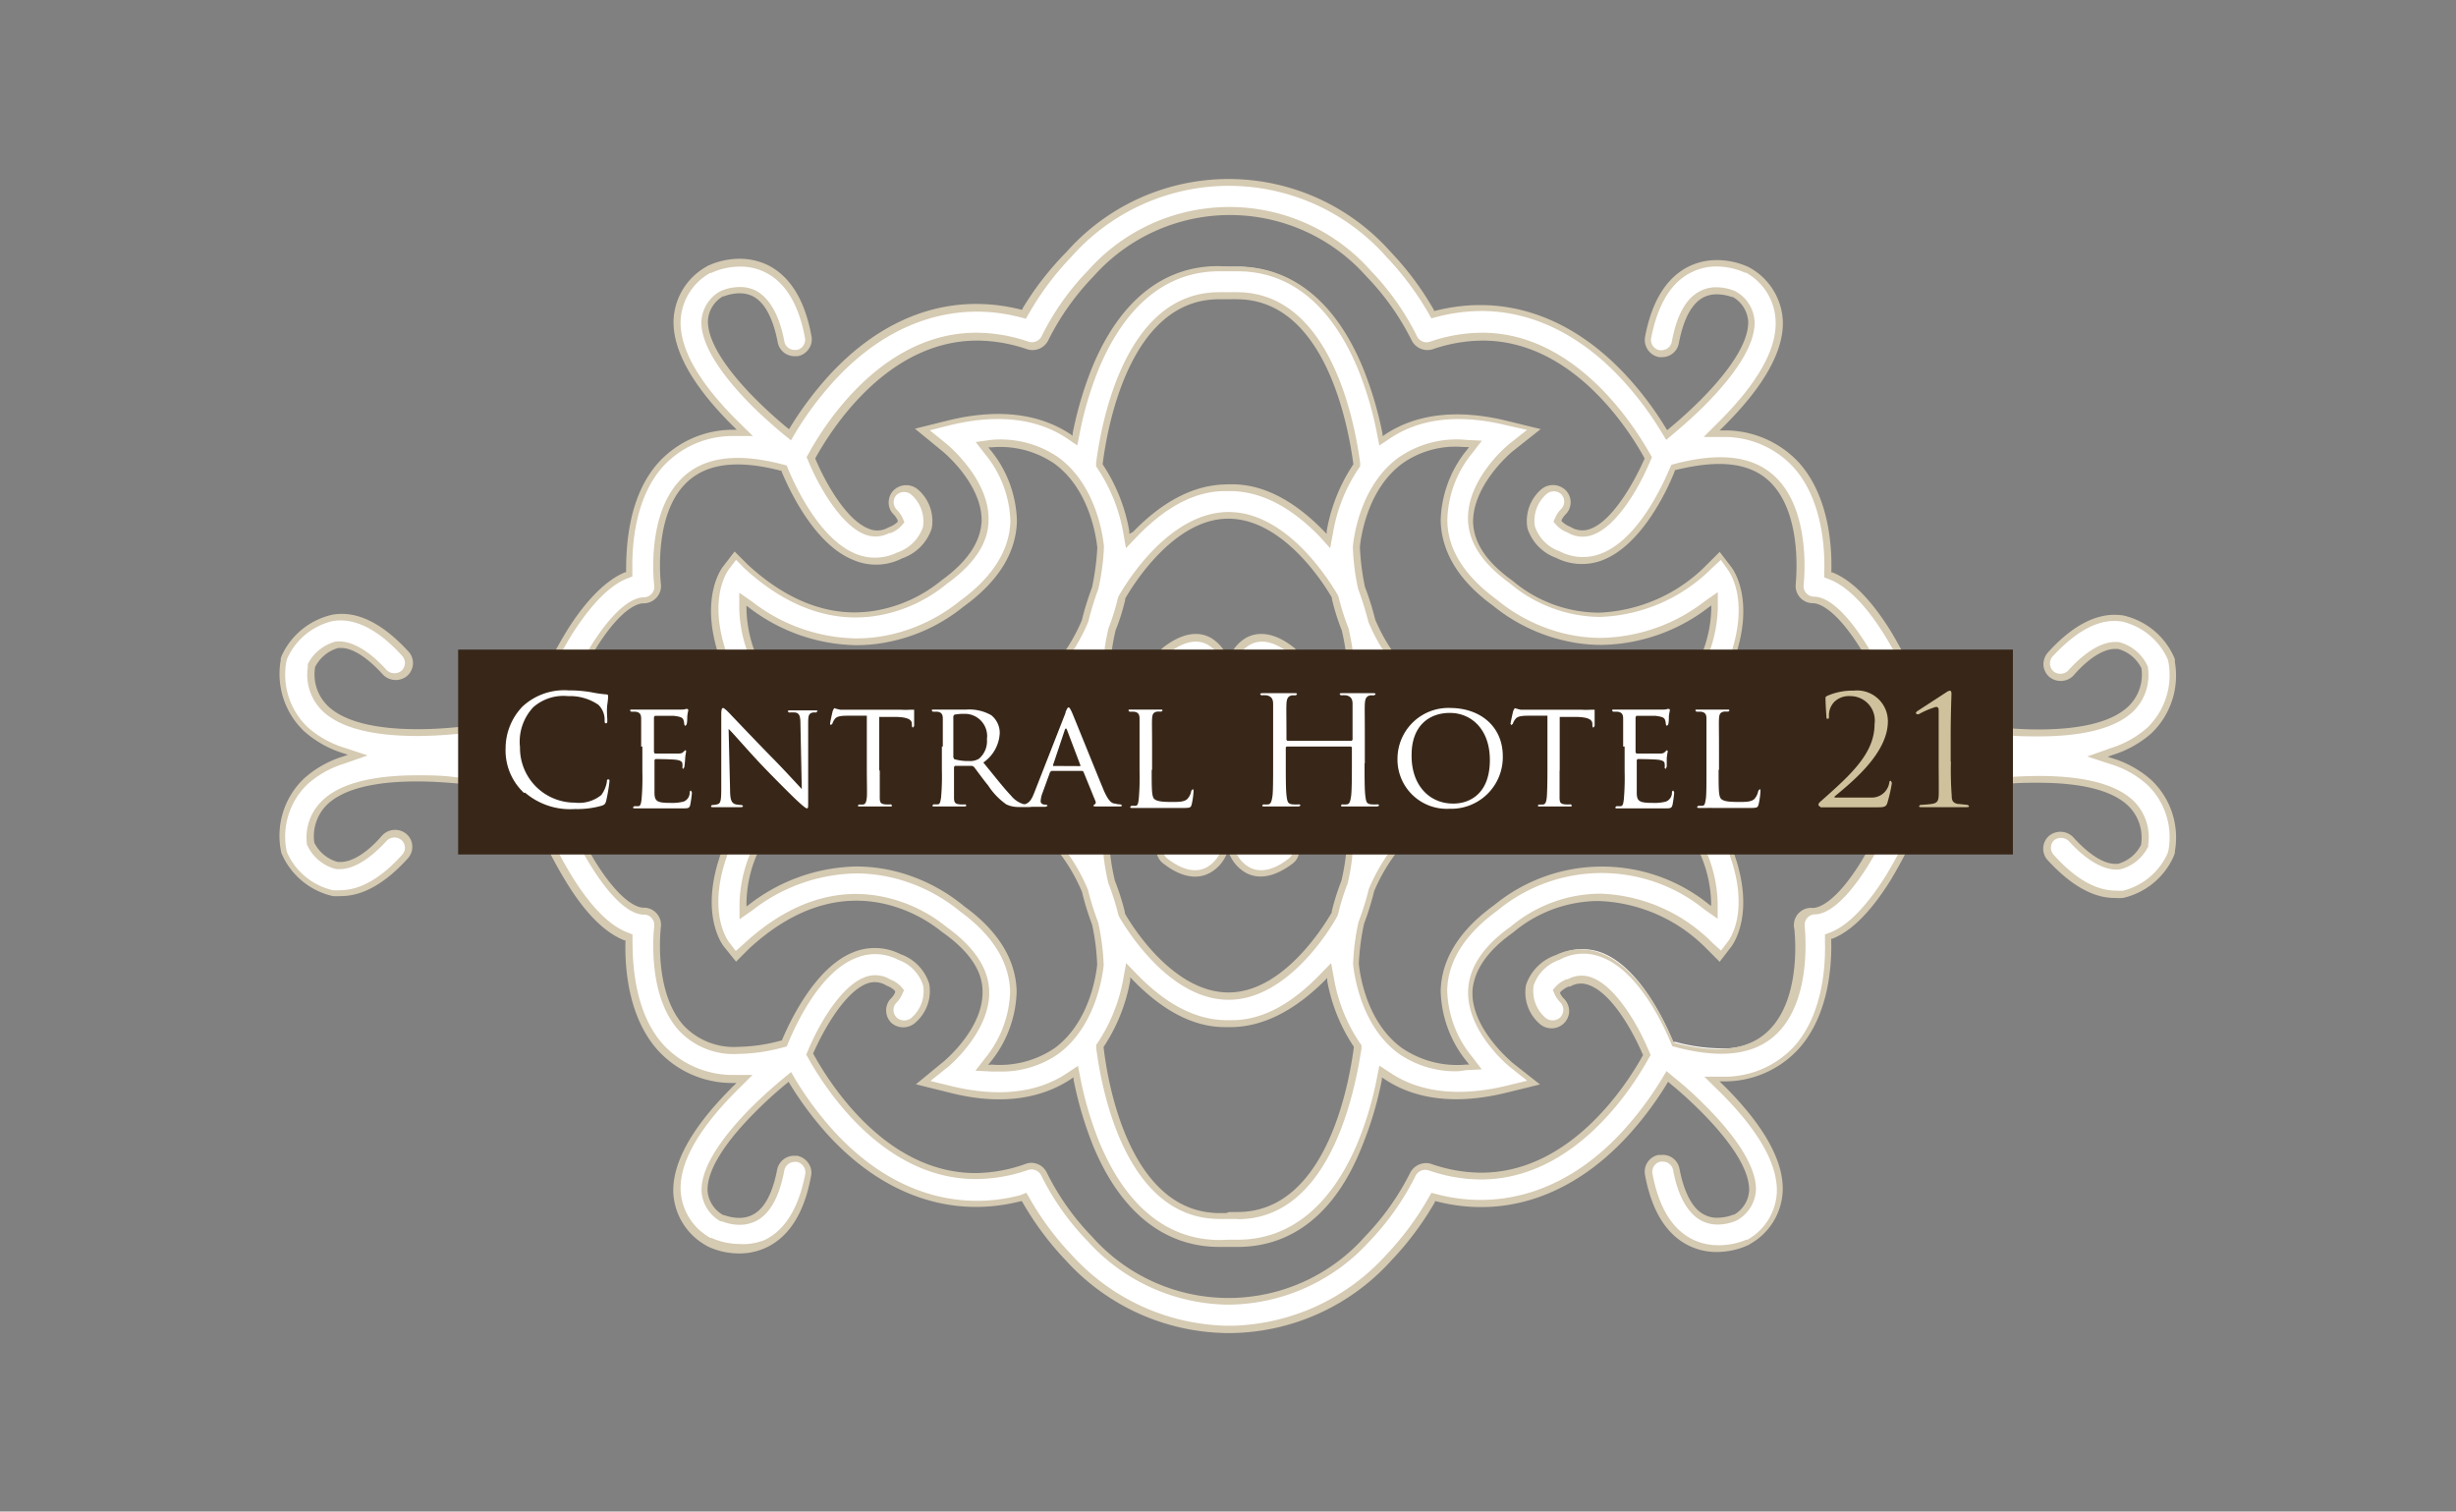 <?xml version="1.0" encoding="UTF-8"?> <svg xmlns="http://www.w3.org/2000/svg" id="logo" viewBox="0 0 184.25 113.39"><rect x="0" y="0" width="184.25" height="113.39" fill="#808080" stroke="none"/><defs><style>.cls-1{fill:#fff;}.cls-2{fill:#d5cab2;}.cls-3{fill:#382718;}.cls-4{fill:#d0c19d;}</style></defs><title>central_hotel_21_logo_01_svg</title><path class="cls-1" d="M55.8,61.18l.17-.25a11.74,11.74,0,0,1,5.18-4l1.38-.57-1.38-.57a11.74,11.74,0,0,1-5.18-4l-.17-.25-.3,0a5,5,0,0,0-4.33,2.16,9.88,9.88,0,0,0-1.37,2.41l-.09.23.09.23A9.7,9.7,0,0,0,51.17,59a5,5,0,0,0,4,2.17h.3l.3,0m-3.66-2.9A8.52,8.52,0,0,1,51,56.4a8.11,8.11,0,0,1,1.1-1.87,3.84,3.84,0,0,1,3-1.7,12.67,12.67,0,0,0,4.32,3.57A12.67,12.67,0,0,0,55.14,60,3.83,3.83,0,0,1,52.14,58.28Z"></path><path class="cls-1" d="M103.05,61l.2,1.25.86-.93a16.85,16.85,0,0,1,4-3.13,20.57,20.57,0,0,1,2.5-1.2L112,56.4l-1.45-.57a22.16,22.16,0,0,1-2.5-1.2,17.15,17.15,0,0,1-4-3.14l-.86-.93-.2,1.26a7.07,7.07,0,0,1-.77,2.31,5.74,5.74,0,0,1-1.54,1.78l-.66.49.66.5a5.52,5.52,0,0,1,1.54,1.78,7,7,0,0,1,.77,2.31m4.43-5.29c.43.25.88.48,1.34.7-.46.22-.91.46-1.34.7A18.2,18.2,0,0,0,104,59.65a8.2,8.2,0,0,0-.65-1.57,7,7,0,0,0-1.29-1.68,7.09,7.09,0,0,0,1.29-1.67,8.3,8.3,0,0,0,.65-1.58A17.79,17.79,0,0,0,107.48,55.7Z"></path><path class="cls-1" d="M128.52,51.62l-.17.25a11.74,11.74,0,0,1-5.18,4l-1.38.57,1.38.57a11.74,11.74,0,0,1,5.18,4l.17.25h.57c3.4,0,5-3.5,5.44-4.57l.09-.23-.09-.22c-.43-1.1-2.14-4.77-5.71-4.57h-.3m4.77,4.78c-.45,1.06-1.75,3.5-4.11,3.56a12.78,12.78,0,0,0-4.32-3.56,12.78,12.78,0,0,0,4.32-3.56C131.51,52.9,132.78,55.19,133.29,56.4Z"></path><path class="cls-1" d="M81.28,51.82l-.21-1.26-.86.93a16.74,16.74,0,0,1-4,3.14,20.57,20.57,0,0,1-2.5,1.2l-1.45.57,1.45.58a20.57,20.57,0,0,1,2.5,1.2,16.45,16.45,0,0,1,4,3.13l.86.93L81.28,61A6.76,6.76,0,0,1,82,58.68a5.52,5.52,0,0,1,1.54-1.78l.66-.5-.66-.49A5.52,5.52,0,0,1,82,54.13a6.83,6.83,0,0,1-.76-2.31M76.84,57.1c-.43-.24-.88-.48-1.34-.7.46-.22.91-.45,1.34-.7a18.17,18.17,0,0,0,3.47-2.55A7.68,7.68,0,0,0,81,54.73a7.13,7.13,0,0,0,1.3,1.67A7,7,0,0,0,81,58.08a7.82,7.82,0,0,0-.64,1.57A18.6,18.6,0,0,0,76.84,57.1Z"></path><path class="cls-1" d="M91.94,99.7a16.32,16.32,0,0,1-11.77-5.4A22.17,22.17,0,0,1,77,90l-.14-.25-.27.07a13.65,13.65,0,0,1-3.33.43c-3.95,0-7.72-1.86-10.92-5.37a25.5,25.5,0,0,1-2.82-3.8l-.22-.37L59,81c-.93.77-1.79,1.56-2.56,2.34-1.63,1.66-3.56,4-3.51,5.94a2.52,2.52,0,0,0,1.29,2l.09.05a3.64,3.64,0,0,0,1.23.23,2.5,2.5,0,0,0,1.1-.24c1-.49,1.65-1.71,2-3.62a1,1,0,0,1,1-.85h.19a1.07,1.07,0,0,1,.66.44,1,1,0,0,1,.17.78c-.49,2.59-1.53,4.3-3.12,5.09a4.37,4.37,0,0,1-2,.48,5.37,5.37,0,0,1-2.25-.5l-.09,0a4.61,4.61,0,0,1-2.35-3.8c-.06-2.12,1.33-4.64,4.14-7.49.11-.11.22-.23.34-.33l.61-.6-.86,0a7.31,7.31,0,0,1-5.51-2.42c-2.14-2.42-2.38-6-2.33-7.94v-.26L47,70.18c-1.4-.55-2.84-2-4.27-4.33a31.86,31.86,0,0,1-2.15-4.18,6.4,6.4,0,0,0-4.43-2.89c-.58-.09-1.24-.17-1.91-.24-1.07-.1-2-.14-2.9-.14-3.31,0-5.63.59-6.89,1.77a3.57,3.57,0,0,0-1.06,3.09v.08l0,.07A3,3,0,0,0,25.34,65l.25,0c.94,0,2.12-.73,3.32-2a1,1,0,0,1,.77-.34,1,1,0,0,1,.69.26,1.06,1.06,0,0,1,.35.72,1,1,0,0,1-.27.75c-1.65,1.82-3.27,2.74-4.84,2.74a4,4,0,0,1-.6,0,5.23,5.23,0,0,1-3.61-3l0-.11,0-.19A5.7,5.7,0,0,1,23,58.64a7.62,7.62,0,0,1,2.81-1.58l1.08-.38-1.08-.35A7.69,7.69,0,0,1,23,54.74a5.67,5.67,0,0,1-1.68-5.12V49.5l.07-.19a5.25,5.25,0,0,1,3.61-3,4.07,4.07,0,0,1,.61-.05c1.56,0,3.19.93,4.83,2.75a1,1,0,0,1-.08,1.46,1,1,0,0,1-.69.26,1,1,0,0,1-.77-.33c-1.2-1.33-2.38-2.06-3.32-2.06l-.25,0A3.07,3.07,0,0,0,23.4,50l0,.08v.08a3.57,3.57,0,0,0,1.06,3.09C25.67,54.39,28,55,31.3,55c.9,0,1.85-.05,2.83-.14.74-.07,1.4-.15,2-.25a6.36,6.36,0,0,0,4.36-2.85,33.25,33.25,0,0,1,2.17-4.22c1.44-2.32,2.87-3.77,4.27-4.32l.23-.1v-.25c0-1.93.19-5.53,2.33-8A7.3,7.3,0,0,1,55,32.5l.86,0-1-.93c-2.81-2.86-4.2-5.38-4.14-7.5a4.61,4.61,0,0,1,2.34-3.79l.1-.05a5.39,5.39,0,0,1,2.25-.5,4.49,4.49,0,0,1,2,.47c1.59.79,2.63,2.51,3.12,5.1a1,1,0,0,1-.17.78,1,1,0,0,1-.66.43l-.2,0a1,1,0,0,1-1-.85c-.35-1.91-1-3.13-2-3.62a2.5,2.5,0,0,0-1.1-.25,3.59,3.59,0,0,0-1.25.25l-.1,0a2.52,2.52,0,0,0-1.26,2c-.05,1.9,1.88,4.28,3.51,5.95A32.61,32.61,0,0,0,59,32.38l.33.27.22-.36a25.18,25.18,0,0,1,2.82-3.8c3.2-3.51,7-5.37,10.92-5.37a13.18,13.18,0,0,1,3.33.43l.27.07.14-.25a21.87,21.87,0,0,1,3.19-4.28,16,16,0,0,1,24,0,22,22,0,0,1,3.19,4.28l.14.25.28-.07a13.48,13.48,0,0,1,3.36-.44c3.92,0,7.68,1.86,10.88,5.38a24.8,24.8,0,0,1,2.82,3.8l.22.36.33-.27c.94-.78,1.8-1.56,2.56-2.33,1.63-1.67,3.57-4.05,3.51-5.95a2.53,2.53,0,0,0-1.28-2l-.09-.05a3.71,3.71,0,0,0-1.24-.24,2.4,2.4,0,0,0-1.12.26c-1,.49-1.63,1.71-2,3.61a1,1,0,0,1-1,.85l-.19,0a1,1,0,0,1-.84-1.21c.49-2.59,1.54-4.31,3.12-5.1a4.49,4.49,0,0,1,2-.47,5.32,5.32,0,0,1,2.25.5l.09.05A4.55,4.55,0,0,1,133.52,24c.06,2.12-1.33,4.65-4.14,7.49l-.33.34-.62.6.86,0a7.32,7.32,0,0,1,5.52,2.41c2.13,2.43,2.37,6,2.32,8v.25l.24.1c1.39.55,2.83,2,4.26,4.32a31.37,31.37,0,0,1,2.15,4.19,6.62,6.62,0,0,0,4.72,2.94c.43.06.94.13,1.48.18h.09l.21,0c.95.09,1.84.13,2.67.13,3.31,0,5.63-.6,6.89-1.77a3.57,3.57,0,0,0,1.06-3.09v-.08l0-.08a3.07,3.07,0,0,0-1.94-1.57l-.25,0c-.94,0-2.12.73-3.31,2.06a1.07,1.07,0,0,1-.78.33,1,1,0,0,1-.69-.26,1,1,0,0,1-.34-.72,1,1,0,0,1,.26-.74c1.65-1.82,3.27-2.75,4.83-2.75a4.07,4.07,0,0,1,.61.05,5.25,5.25,0,0,1,3.61,3l.05.11,0,.2a5.7,5.7,0,0,1-1.67,5.12,7.76,7.76,0,0,1-2.82,1.59l-.91.32-.17.06,1.08.35a7.75,7.75,0,0,1,2.82,1.58,5.73,5.73,0,0,1,1.67,5.13v.12l-.07.19a5.25,5.25,0,0,1-3.61,3,4.08,4.08,0,0,1-.61,0c-1.56,0-3.18-.92-4.83-2.74a1,1,0,0,1,.08-1.47,1,1,0,0,1,.69-.26,1.08,1.08,0,0,1,.78.34c1.19,1.32,2.37,2,3.32,2l.24,0a3,3,0,0,0,1.94-1.57l0-.07v-.08a3.57,3.57,0,0,0-1.06-3.09C158.58,59,156.26,58.4,153,58.4c-.84,0-1.73,0-2.63.12a1.28,1.28,0,0,1-.26,0H150c-.53.05-1,.11-1.51.18a6.57,6.57,0,0,0-4.66,2.91,33.28,33.28,0,0,1-2.17,4.21c-1.43,2.32-2.87,3.78-4.26,4.33l-.24.09v.26c.05,1.93-.19,5.52-2.32,8a7.32,7.32,0,0,1-5.52,2.41l-.86,0,.62.6.33.33c2.81,2.85,4.2,5.37,4.14,7.49a4.55,4.55,0,0,1-2.34,3.79l-.1.06a5.49,5.49,0,0,1-2.25.5,4.37,4.37,0,0,1-2-.48c-1.58-.79-2.63-2.5-3.12-5.09a1.05,1.05,0,0,1,.84-1.22h.19a1,1,0,0,1,1,.85c.35,1.9,1,3.11,2,3.61a2.43,2.43,0,0,0,1.12.25,3.43,3.43,0,0,0,1.26-.25l.09,0a2.49,2.49,0,0,0,1.26-2c.06-1.89-1.88-4.28-3.51-5.94-.76-.77-1.62-1.56-2.56-2.34l-.33-.27-.22.37A25.5,25.5,0,0,1,122,84.9c-3.2,3.52-7,5.38-10.88,5.38a13.48,13.48,0,0,1-3.36-.44l-.28-.07-.14.25a22.85,22.85,0,0,1-3.19,4.28,16.33,16.33,0,0,1-11.71,5.4ZM77.35,87.48a1,1,0,0,1,1,.61,19.12,19.12,0,0,0,3.43,4.84,13.92,13.92,0,0,0,20.84,0A19.42,19.42,0,0,0,106,88.09a1,1,0,0,1,.95-.61,1.26,1.26,0,0,1,.33,0,12,12,0,0,0,3.83.67c6.91,0,11.21-6.85,12.36-9l.09-.16-.07-.16c-.86-2.07-2.45-4.72-4.08-5.37a1.92,1.92,0,0,0-1.69.1l-.09,0a2.21,2.21,0,0,0-.68.44l-.16.18.1.21a1.81,1.81,0,0,0,.37.52,1.05,1.05,0,0,1,0,1.47,1,1,0,0,1-.71.28,1,1,0,0,1-.76-.32,2.85,2.85,0,0,1-.92-2.65,3.33,3.33,0,0,1,2.07-2.08,4.1,4.1,0,0,1,1.77-.41,4.18,4.18,0,0,1,1.51.29c2.72,1.09,4.56,4.91,5.23,6.5l.07.17.18,0a13.14,13.14,0,0,0,3.3.48,5.35,5.35,0,0,0,4.27-1.71c2.32-2.63,1.77-7.38,1.75-7.58a1,1,0,0,1,.25-.81,1,1,0,0,1,.78-.36c.48,0,1.82-.34,3.83-3.57a30.67,30.67,0,0,0,2-4l.05-.1a7.63,7.63,0,0,1,4.56-3.62l.68-.4-.52-.32-.2-.11a7.58,7.58,0,0,1-4.52-3.61,30.67,30.67,0,0,0-2.08-4.06c-2-3.23-3.35-3.58-3.83-3.58a1.05,1.05,0,0,1-.78-.35,1,1,0,0,1-.25-.82c0-.05.58-4.93-1.75-7.57A5.34,5.34,0,0,0,129,34.56a13.69,13.69,0,0,0-3.31.48l-.17.05-.07.17c-.67,1.59-2.51,5.41-5.23,6.49a4,4,0,0,1-1.5.3,4.35,4.35,0,0,1-1.84-.44,3.26,3.26,0,0,1-2-2,2.85,2.85,0,0,1,.92-2.65,1,1,0,0,1,.76-.32,1.08,1.08,0,0,1,.71.27,1,1,0,0,1,.32.73,1,1,0,0,1-.28.74,1.71,1.71,0,0,0-.37.53l-.1.21.16.17a2,2,0,0,0,.71.46,2.21,2.21,0,0,0,1,.27,2,2,0,0,0,.74-.15c1.63-.65,3.22-3.29,4.08-5.36l.07-.17-.09-.15c-1.15-2.1-5.45-8.95-12.36-8.95a12,12,0,0,0-3.83.66,1,1,0,0,1-.33.06,1.06,1.06,0,0,1-1-.63,19.43,19.43,0,0,0-3.42-4.82,13.9,13.9,0,0,0-20.84,0,19.33,19.33,0,0,0-3.42,4.83,1.08,1.08,0,0,1-1,.62,1,1,0,0,1-.33-.06,11.92,11.92,0,0,0-3.83-.66c-6.93,0-11.21,6.85-12.36,9l-.09.15.07.16c.86,2.07,2.45,4.72,4.09,5.37a2,2,0,0,0,.73.15,2,2,0,0,0,.92-.23l.12-.05a2,2,0,0,0,.68-.45l.16-.17-.1-.22a2.13,2.13,0,0,0-.37-.52,1,1,0,0,1-.28-.74,1,1,0,0,1,.32-.72,1,1,0,0,1,.72-.28,1,1,0,0,1,.76.32,2.88,2.88,0,0,1,.92,2.65,3.32,3.32,0,0,1-2.08,2.08,4.06,4.06,0,0,1-1.77.41,4,4,0,0,1-1.51-.3c-2.71-1.08-4.56-4.9-5.23-6.49l-.07-.17L58.66,35a13.63,13.63,0,0,0-3.3-.47,5.38,5.38,0,0,0-4.29,1.71c-2.34,2.68-1.74,7.52-1.74,7.57a1,1,0,0,1-.25.82,1,1,0,0,1-.78.35c-.48,0-1.82.35-3.83,3.58a29.25,29.25,0,0,0-2,4,7.72,7.72,0,0,1-4.74,3.76l-.59.38.51.31.1,0a7.65,7.65,0,0,1,4.67,3.65l0,.11a30.84,30.84,0,0,0,2,4c2,3.23,3.35,3.57,3.83,3.57a1,1,0,0,1,1,1.18s-.6,4.89,1.75,7.56a5.35,5.35,0,0,0,4.3,1.72,12.93,12.93,0,0,0,3.28-.48l.17,0,.07-.17c.67-1.59,2.52-5.42,5.23-6.5a4.26,4.26,0,0,1,1.5-.3,4.16,4.16,0,0,1,1.84.45,3.21,3.21,0,0,1,2,2,2.88,2.88,0,0,1-.92,2.65,1.07,1.07,0,0,1-.76.32,1,1,0,0,1-1-1,1,1,0,0,1,.28-.75,1.63,1.63,0,0,0,.37-.52l.1-.21-.16-.17a1.86,1.86,0,0,0-.72-.46,2.14,2.14,0,0,0-1-.28,2,2,0,0,0-.74.15c-1.64.65-3.23,3.3-4.09,5.37l-.07.17.09.15c1.15,2.1,5.43,9,12.36,9A11.94,11.94,0,0,0,77,87.53,1.19,1.19,0,0,1,77.35,87.48Z"></path><path class="cls-2" d="M92.19,100h-.25a16.59,16.59,0,0,1-12-5.47,22.62,22.62,0,0,1-3.23-4.34l-.05-.08-.08,0c-5.21,1.33-10.35-.46-14.49-5a25.53,25.53,0,0,1-2.86-3.84l-.07-.12-.1.09a30.49,30.49,0,0,0-2.54,2.32c-1.6,1.62-3.49,3.94-3.44,5.76a2.29,2.29,0,0,0,1.18,1.83l.06,0a3.4,3.4,0,0,0,1.12.21,2.18,2.18,0,0,0,1-.22c.9-.45,1.52-1.6,1.87-3.44a1.3,1.3,0,0,1,1.27-1h.21a1.31,1.31,0,0,1,.85.55,1.22,1.22,0,0,1,.2,1c-.49,2.67-1.59,4.45-3.24,5.28a4.75,4.75,0,0,1-2.15.5,5.51,5.51,0,0,1-2.36-.53l-.1-.06a4.81,4.81,0,0,1-2.48-4c-.06-2.19,1.35-4.77,4.21-7.67.11-.12.23-.24.35-.35l.18-.18H55a7.51,7.51,0,0,1-5.69-2.5c-2.19-2.48-2.44-6.15-2.39-8.11v-.09l-.08,0c-1.44-.56-2.92-2-4.39-4.42a31,31,0,0,1-2.16-4.22A6.16,6.16,0,0,0,36.06,59c-.53-.09-1.17-.17-1.89-.24-1.05-.09-2-.14-2.87-.14-3.24,0-5.5.57-6.72,1.7a3.33,3.33,0,0,0-1,2.89l0,0a2.76,2.76,0,0,0,1.76,1.45l.23,0c.85,0,2-.7,3.11-2a1.33,1.33,0,0,1,1.82-.09,1.26,1.26,0,0,1,.43.88,1.29,1.29,0,0,1-.33.94c-1.7,1.88-3.39,2.83-5,2.83a4.48,4.48,0,0,1-.64,0,5.51,5.51,0,0,1-3.8-3.11l-.05-.11-.05-.25a5.92,5.92,0,0,1,1.76-5.36,7.8,7.8,0,0,1,2.91-1.64l.37-.13-.37-.12a7.92,7.92,0,0,1-2.91-1.64,5.93,5.93,0,0,1-1.76-5.34v-.13l.09-.24A5.49,5.49,0,0,1,25,46.1a4.87,4.87,0,0,1,.65-.05c1.63,0,3.32,1,5,2.83a1.28,1.28,0,0,1-.1,1.82,1.34,1.34,0,0,1-1.82-.09c-1.15-1.27-2.26-2-3.13-2h-.23a2.8,2.8,0,0,0-1.74,1.45l0,.06a3.29,3.29,0,0,0,1,2.87c1.21,1.13,3.48,1.71,6.72,1.71.9,0,1.84-.05,2.8-.14.73-.07,1.39-.15,2-.25a6.1,6.1,0,0,0,4.18-2.72,33.09,33.09,0,0,1,2.17-4.23c1.47-2.37,3-3.86,4.39-4.43l.08,0v-.08c0-2,.2-5.63,2.39-8.11A7.55,7.55,0,0,1,55,32.24h.27l-.53-.53c-2.86-2.9-4.27-5.48-4.21-7.68A4.83,4.83,0,0,1,53,20l.1-.06a5.74,5.74,0,0,1,2.38-.53,4.88,4.88,0,0,1,2.15.49c1.65.84,2.75,2.61,3.24,5.28a1.24,1.24,0,0,1-.2,1,1.28,1.28,0,0,1-.83.54l-.21,0h0a1.28,1.28,0,0,1-1.29-1.06c-.35-1.83-1-3-1.87-3.44a2.25,2.25,0,0,0-1-.22,3.36,3.36,0,0,0-1.16.23l-.07,0a2.25,2.25,0,0,0-1.13,1.81c-.05,1.81,1.84,4.13,3.44,5.76a34,34,0,0,0,2.54,2.32l.1.08.07-.11a25.53,25.53,0,0,1,2.86-3.84c3.24-3.57,7.08-5.45,11.1-5.45a13.64,13.64,0,0,1,3.39.43l.09,0,0-.07A22.62,22.62,0,0,1,80,18.91a16.25,16.25,0,0,1,24.34,0,22.14,22.14,0,0,1,3.23,4.34l0,.07.08,0c5.26-1.34,10.33.44,14.49,5A24.67,24.67,0,0,1,125,32.16l.07.11.1-.08c.94-.78,1.79-1.56,2.54-2.32,1.6-1.63,3.49-3.95,3.44-5.76A2.29,2.29,0,0,0,130,22.28l-.07,0a3.5,3.5,0,0,0-1.12-.2,2.16,2.16,0,0,0-1,.22c-.89.46-1.51,1.61-1.86,3.44a1.27,1.27,0,0,1-1.26,1.05l-.22,0a1.31,1.31,0,0,1-1.06-1.51c.5-2.67,1.6-4.44,3.26-5.28a4.81,4.81,0,0,1,2.14-.49,5.74,5.74,0,0,1,2.36.52l.11.06a4.82,4.82,0,0,1,2.47,4c.07,2.19-1.35,4.77-4.21,7.67-.11.11-.22.23-.34.34l-.19.19h.27A7.55,7.55,0,0,1,135,34.75c2.19,2.49,2.44,6.15,2.39,8.11v.08l.08,0c1.45.57,2.92,2.06,4.39,4.43A32.58,32.58,0,0,1,144,51.62a6.32,6.32,0,0,0,4.52,2.79c.43.06.93.13,1.47.18l.29,0c.94.09,1.81.13,2.65.13,3.25,0,5.51-.58,6.72-1.71a3.3,3.3,0,0,0,1-2.88l0,0a2.76,2.76,0,0,0-1.76-1.45h-.22c-.86,0-2,.7-3.12,2a1.34,1.34,0,0,1-1.82.09,1.28,1.28,0,0,1-.43-.89,1.35,1.35,0,0,1,.34-.94c1.69-1.87,3.38-2.82,5-2.82a4.74,4.74,0,0,1,.65.05,5.48,5.48,0,0,1,3.8,3.11l.07.17,0,.2a6,6,0,0,1-1.75,5.35,7.93,7.93,0,0,1-2.91,1.63l-.38.14.38.12a7.8,7.8,0,0,1,2.91,1.64,5.94,5.94,0,0,1,1.75,5.34v.12l-.09.25a5.49,5.49,0,0,1-3.8,3.12,4.51,4.51,0,0,1-.65,0c-1.63,0-3.32-1-5-2.83a1.28,1.28,0,0,1,.09-1.82,1.34,1.34,0,0,1,1.82.09c1.15,1.27,2.26,2,3.14,2l.22,0a2.76,2.76,0,0,0,1.74-1.44l0-.06a3.32,3.32,0,0,0-1-2.88c-1.21-1.13-3.47-1.7-6.72-1.7-.83,0-1.71,0-2.61.12l-.28,0H150c-.51.05-1,.11-1.48.18A6.33,6.33,0,0,0,144,61.76,32.45,32.45,0,0,1,141.85,66c-1.47,2.37-2.94,3.85-4.39,4.42l-.08,0v.09c.05,2-.2,5.62-2.39,8.11a7.51,7.51,0,0,1-5.69,2.5H129l.53.52c2.86,2.9,4.28,5.49,4.21,7.68a4.79,4.79,0,0,1-2.45,4l-.11.07a5.7,5.7,0,0,1-2.38.53,4.75,4.75,0,0,1-2.15-.5c-1.65-.83-2.75-2.61-3.24-5.28a1.28,1.28,0,0,1,1-1.5l.21,0h0A1.27,1.27,0,0,1,126,87.7c.35,1.81,1,3,1.86,3.42a2,2,0,0,0,1,.23,3.36,3.36,0,0,0,1.17-.23l.06,0a2.23,2.23,0,0,0,1.13-1.8c.05-1.81-1.84-4.13-3.44-5.76a30.78,30.78,0,0,0-2.54-2.32l-.1-.09-.07.12a25.53,25.53,0,0,1-2.86,3.84c-4.16,4.58-9.29,6.35-14.49,5l-.08,0,0,.08a22.67,22.67,0,0,1-3.23,4.33A16.47,16.47,0,0,1,92.45,100ZM77,89.48l.24.41a21.74,21.74,0,0,0,3.15,4.24,16.16,16.16,0,0,0,11.59,5.32h.5A16.09,16.09,0,0,0,104,94.13a22.1,22.1,0,0,0,3.15-4.24l.24-.41.46.12c5,1.28,10-.43,14-4.87a25.33,25.33,0,0,0,2.8-3.76l.37-.62.55.46c1,.79,1.82,1.58,2.58,2.35,1.67,1.7,3.64,4.15,3.58,6.13a2.75,2.75,0,0,1-1.37,2.22l-.11.06a3.57,3.57,0,0,1-1.38.29,2.63,2.63,0,0,1-1.23-.29c-1-.53-1.75-1.8-2.12-3.78a.78.78,0,0,0-.77-.65l-.17,0a.78.78,0,0,0-.61.91c.47,2.51,1.47,4.16,3,4.92a4.3,4.3,0,0,0,1.92.44A5.19,5.19,0,0,0,131,93l.09,0a4.31,4.31,0,0,0,2.21-3.57c.06-2.06-1.31-4.51-4.07-7.31l-1.37-1.35,1.46,0a7.1,7.1,0,0,0,5.33-2.33c2.07-2.36,2.31-5.89,2.26-7.77V70.1l.4-.15c1.35-.53,2.74-2,4.15-4.23a33.25,33.25,0,0,0,2.13-4.13l0-.07a6.74,6.74,0,0,1,4.83-3c.49-.08,1-.14,1.53-.19h.11a.86.86,0,0,0,.22,0c.94-.08,1.84-.12,2.68-.12,3.38,0,5.75.61,7.06,1.83a3.81,3.81,0,0,1,1.14,3.3l0,.19-.05.07A3.24,3.24,0,0,1,159,65.23l-.27,0h0c-1,0-2.28-.76-3.52-2.13a.84.84,0,0,0-1.12-.06.79.79,0,0,0,0,1.11c1.59,1.77,3.16,2.66,4.64,2.66a3.48,3.48,0,0,0,.57,0A5,5,0,0,0,162.62,64l.06-.23a5.45,5.45,0,0,0-1.6-4.91,7.28,7.28,0,0,0-2.72-1.53l-1.77-.58,1.76-.63a7.51,7.51,0,0,0,2.74-1.53,5.49,5.49,0,0,0,1.59-4.91l-.06-.23a5,5,0,0,0-3.41-2.82,3.9,3.9,0,0,0-.58-.05c-1.48,0-3,.9-4.64,2.66a.8.8,0,0,0,.06,1.12.83.83,0,0,0,1.11-.06c1.24-1.38,2.49-2.14,3.5-2.14l.27,0a3.24,3.24,0,0,1,2.13,1.7l.08.17v.08A3.79,3.79,0,0,1,160,53.4c-1.31,1.22-3.68,1.84-7.06,1.84-.86,0-1.74,0-2.7-.12l-.27,0c-.57-.05-1.08-.12-1.52-.18a6.87,6.87,0,0,1-4.9-3.07,31.3,31.3,0,0,0-2.14-4.18c-1.41-2.27-2.8-3.69-4.15-4.22l-.4-.16v-.43c.05-1.89-.19-5.41-2.26-7.77a7.06,7.06,0,0,0-5.33-2.33l-1.46,0,1-1,.33-.33c2.76-2.8,4.13-5.26,4.07-7.31A4.32,4.32,0,0,0,131,20.46l-.08,0a5.3,5.3,0,0,0-2.13-.47,4.18,4.18,0,0,0-1.92.45c-1.51.75-2.51,2.41-3,4.92a.78.78,0,0,0,.63.91l.17,0a.78.78,0,0,0,.75-.64c.37-2,1.08-3.27,2.12-3.79a2.6,2.6,0,0,1,1.23-.29,3.75,3.75,0,0,1,1.33.26l.11.05a2.76,2.76,0,0,1,1.42,2.26c.06,2-1.91,4.42-3.58,6.13-.76.77-1.63,1.56-2.58,2.35L125,33l-.37-.61a24.45,24.45,0,0,0-2.8-3.76c-3.15-3.47-6.85-5.3-10.69-5.3a13.53,13.53,0,0,0-3.3.43l-.46.12-.23-.41A22.23,22.23,0,0,0,104,19.26a15.77,15.77,0,0,0-23.62,0A21.74,21.74,0,0,0,77.2,23.5l-.24.41-.46-.12c-5-1.28-10,.45-14,4.87a24.82,24.82,0,0,0-2.8,3.76l-.36.61-.56-.45c-.93-.77-1.8-1.56-2.58-2.35-1.66-1.7-3.64-4.15-3.58-6.13A2.75,2.75,0,0,1,54,21.87l.12-.06a3.75,3.75,0,0,1,1.37-.28,2.66,2.66,0,0,1,1.21.27c1,.53,1.77,1.81,2.14,3.8a.78.78,0,0,0,.77.65l.17,0a.72.72,0,0,0,.48-.32.79.79,0,0,0,.13-.59c-.47-2.51-1.47-4.17-3-4.92A4.15,4.15,0,0,0,55.49,20a5.13,5.13,0,0,0-2.14.48l-.08,0a4.31,4.31,0,0,0-2.21,3.58c-.07,2.05,1.3,4.51,4.06,7.31l1.36,1.34-1.44,0a7.07,7.07,0,0,0-5.34,2.33c-2.07,2.35-2.3,5.88-2.26,7.77v.43l-.4.16c-1.34.53-2.74,2-4.15,4.22a30.9,30.9,0,0,0-2.14,4.19,6.6,6.6,0,0,1-4.54,3c-.66.11-1.33.19-2.07.26-1,.09-1.94.14-2.85.14-3.38,0-5.75-.62-7.06-1.84a3.78,3.78,0,0,1-1.14-3.29l0-.19,0-.07a3.29,3.29,0,0,1,2.12-1.7l.27,0h0c1,0,2.28.76,3.52,2.14a.84.84,0,0,0,1.12.06.86.86,0,0,0,.26-.55.81.81,0,0,0-.21-.57c-1.59-1.76-3.16-2.66-4.64-2.66a3.66,3.66,0,0,0-.57.05,5,5,0,0,0-3.42,2.82l-.06.23a5.46,5.46,0,0,0,1.6,4.91,7.42,7.42,0,0,0,2.72,1.53l1.78.59-1.77.62a7.32,7.32,0,0,0-2.73,1.53,5.44,5.44,0,0,0-1.6,4.91l.06.23a5,5,0,0,0,3.42,2.82,3.43,3.43,0,0,0,.56,0c1.49,0,3.06-.89,4.65-2.66a.79.79,0,0,0,.21-.57.81.81,0,0,0-.27-.54.82.82,0,0,0-1.1.06c-1.25,1.37-2.49,2.13-3.51,2.13l-.27,0a3.26,3.26,0,0,1-2.13-1.69l-.08-.18v-.08A3.81,3.81,0,0,1,24.24,60c1.31-1.22,3.69-1.84,7.06-1.84.9,0,1.86,0,2.92.15.73.07,1.38.15,1.93.24a6.69,6.69,0,0,1,4.61,3,31.82,31.82,0,0,0,2.14,4.17c1.41,2.28,2.81,3.7,4.15,4.22l.4.16v.44c0,1.89.19,5.41,2.26,7.77A7.1,7.1,0,0,0,55,80.64l1.45,0-1,1c-.11.1-.22.22-.33.33-2.76,2.8-4.13,5.25-4.06,7.31a4.32,4.32,0,0,0,2.23,3.58l.07,0a5.33,5.33,0,0,0,2.13.46A4.3,4.3,0,0,0,57.41,93c1.51-.76,2.51-2.41,3-4.92a.8.8,0,0,0-.63-.92H59.6a.8.8,0,0,0-.76.64c-.37,2-1.09,3.28-2.13,3.8a2.77,2.77,0,0,1-1.22.28,3.7,3.7,0,0,1-1.33-.26l-.1,0a2.78,2.78,0,0,1-1.43-2.26c-.06-2,1.92-4.43,3.58-6.13.77-.78,1.64-1.57,2.58-2.35l.56-.46.36.62a25.33,25.33,0,0,0,2.8,3.76c4,4.42,9,6.15,14,4.87Zm15.2,8.39a14.4,14.4,0,0,1-10.6-4.76,19.32,19.32,0,0,1-3.48-4.92.82.82,0,0,0-1-.42,12.1,12.1,0,0,1-3.91.68c-7.06,0-11.42-7-12.58-9.08l-.15-.26.12-.27c.88-2.12,2.51-4.83,4.22-5.51a2.14,2.14,0,0,1,1.94.13,2.33,2.33,0,0,1,.81.52l.25.3-.16.35a1.92,1.92,0,0,1-.41.59.78.78,0,0,0-.22.57.81.81,0,0,0,.25.55.84.84,0,0,0,1.11,0,2.62,2.62,0,0,0,.86-2.42A3,3,0,0,0,67.38,72a3.71,3.71,0,0,0-3.15-.14c-2.63,1-4.44,4.79-5.09,6.36l-.12.28-.3.08a13.37,13.37,0,0,1-3.34.48,5.61,5.61,0,0,1-4.49-1.8c-2.44-2.77-1.81-7.72-1.81-7.77a.8.8,0,0,0-.19-.62.76.76,0,0,0-.59-.26c-.65,0-2-.48-4-3.7a31,31,0,0,1-2.06-4l0-.07a7.38,7.38,0,0,0-4.51-3.53l-.13,0-.89-.53,1-.63a7.39,7.39,0,0,0,4.59-3.64h0a29.76,29.76,0,0,1,2-4c2-3.22,3.39-3.7,4-3.7a.79.79,0,0,0,.78-.89c0-.05-.63-5,1.81-7.76,1.61-1.84,4.19-2.27,7.83-1.32l.3.08.11.28c.66,1.56,2.47,5.31,5.1,6.36a3.78,3.78,0,0,0,3.07-.11,3.06,3.06,0,0,0,1.94-1.91,2.65,2.65,0,0,0-.86-2.42.83.83,0,0,0-1.11,0,.79.79,0,0,0,0,1.11,2.19,2.19,0,0,1,.43.6l.15.35-.26.3a2.11,2.11,0,0,1-.78.51l-.11,0a2.18,2.18,0,0,1-1.85.09c-1.71-.68-3.34-3.4-4.22-5.51l-.12-.28.15-.26c1.16-2.13,5.51-9.07,12.58-9.07a12.13,12.13,0,0,1,3.91.67.82.82,0,0,0,1-.42,19.33,19.33,0,0,1,3.47-4.91,14.17,14.17,0,0,1,21.21,0,19.7,19.7,0,0,1,3.46,4.9.8.8,0,0,0,1,.43,12.13,12.13,0,0,1,3.91-.67c7,0,11.41,7,12.58,9.08l.15.26-.12.27c-.88,2.12-2.51,4.83-4.22,5.51a2.17,2.17,0,0,1-2-.14,2.11,2.11,0,0,1-.79-.51l-.26-.3.16-.35a2.06,2.06,0,0,1,.42-.6.79.79,0,0,0,0-1.11.83.83,0,0,0-1.11,0,2.65,2.65,0,0,0-.86,2.42,3,3,0,0,0,1.86,1.87,3.75,3.75,0,0,0,3.15.15c2.64-1.05,4.44-4.8,5.1-6.36l.12-.28.29-.08c3.67-.95,6.21-.52,7.83,1.31,2.37,2.69,1.83,7.56,1.81,7.77a.77.77,0,0,0,.19.62.8.8,0,0,0,.59.27c.65,0,2,.48,4,3.7a29.75,29.75,0,0,1,2.07,4,7.36,7.36,0,0,0,4.4,3.53l.24.13.89.54-1,.62a7.46,7.46,0,0,0-4.47,3.52l0,.09h0a30.21,30.21,0,0,1-2.05,4c-2,3.22-3.39,3.7-4,3.7a.79.79,0,0,0-.78.88c0,.21.58,5.06-1.81,7.78-1.62,1.83-4.18,2.26-7.83,1.31l-.29-.08-.12-.28c-.66-1.57-2.47-5.31-5.1-6.36A3.7,3.7,0,0,0,117,72a3.1,3.1,0,0,0-1.94,1.91,2.65,2.65,0,0,0,.86,2.42.84.84,0,0,0,1.12,0,.8.8,0,0,0,.24-.55.81.81,0,0,0-.21-.57,2.17,2.17,0,0,1-.42-.59l-.16-.36.26-.29a2.15,2.15,0,0,1,.78-.51l.09,0a2.12,2.12,0,0,1,1.87-.1c1.7.68,3.34,3.39,4.22,5.5l.12.28-.15.26c-1.17,2.13-5.53,9.08-12.58,9.08a12.15,12.15,0,0,1-3.91-.68.82.82,0,0,0-1,.42,20,20,0,0,1-3.47,4.92A14.43,14.43,0,0,1,92.16,97.87ZM77.35,87.23a1.31,1.31,0,0,1,1.19.75,18.88,18.88,0,0,0,3.38,4.78,13.68,13.68,0,0,0,20.48,0A19.27,19.27,0,0,0,105.78,88a1.34,1.34,0,0,1,1.59-.69,11.45,11.45,0,0,0,3.75.66c6.77,0,11-6.75,12.14-8.82l0,0,0,0c-.85-2-2.39-4.61-4-5.23a1.6,1.6,0,0,0-1.47.09l-.12,0a1.83,1.83,0,0,0-.58.38l-.05.06,0,.06a1.47,1.47,0,0,0,.33.45,1.35,1.35,0,0,1,.35.92,1.31,1.31,0,0,1-.41.9,1.34,1.34,0,0,1-1.83,0,3.12,3.12,0,0,1-1-2.88,3.57,3.57,0,0,1,2.23-2.25,4.22,4.22,0,0,1,3.46-.12c2.81,1.12,4.69,5,5.37,6.63l0,.06h.06c3.44.9,5.84.52,7.32-1.16,2.25-2.54,1.71-7.18,1.69-7.38A1.29,1.29,0,0,1,136,68.11c.34,0,1.62-.25,3.61-3.45a30.81,30.81,0,0,0,2-3.93l0-.11a7.84,7.84,0,0,1,4.71-3.76l.27-.16-.35-.21a7.75,7.75,0,0,1-4.63-3.72l0-.07a29.46,29.46,0,0,0-2-4c-2-3.21-3.27-3.45-3.61-3.45a1.29,1.29,0,0,1-1.28-1.46c0-.2.53-4.86-1.69-7.38-1.48-1.68-3.87-2-7.32-1.15h-.06l0,.05C125,37,123.09,40.87,120.28,42a4.3,4.3,0,0,1-3.54-.15,3.5,3.5,0,0,1-2.15-2.22,3.13,3.13,0,0,1,1-2.89,1.36,1.36,0,0,1,1.83,0,1.28,1.28,0,0,1,.06,1.82,1.6,1.6,0,0,0-.33.46l0,.06.05.06a1.86,1.86,0,0,0,.61.38,1.67,1.67,0,0,0,1.56.13c1.56-.62,3.1-3.21,4-5.23l0,0,0-.05c-1.13-2.07-5.37-8.82-12.14-8.82a11.7,11.7,0,0,0-3.75.65,1.33,1.33,0,0,1-1.6-.71,19.09,19.09,0,0,0-3.37-4.75,13.68,13.68,0,0,0-20.48,0,19.23,19.23,0,0,0-3.38,4.77,1.32,1.32,0,0,1-1.59.69,11.7,11.7,0,0,0-3.75-.65c-6.79,0-11,6.75-12.14,8.82l0,0,0,.05c.85,2,2.39,4.62,4,5.24a1.62,1.62,0,0,0,1.45-.08l.14-.06a1.8,1.8,0,0,0,.58-.37l0-.06,0-.07a1.65,1.65,0,0,0-.32-.45,1.24,1.24,0,0,1-.35-.92,1.29,1.29,0,0,1,.4-.9,1.36,1.36,0,0,1,1.83,0,3.13,3.13,0,0,1,1,2.89,3.55,3.55,0,0,1-2.23,2.25A4.29,4.29,0,0,1,64,42c-2.8-1.12-4.69-5-5.37-6.64l0-.05-.06,0c-3.43-.89-5.84-.52-7.33,1.17C49,39,49.58,43.77,49.58,43.81a1.27,1.27,0,0,1-.31,1,1.29,1.29,0,0,1-1,.45c-.34,0-1.62.24-3.61,3.45a29.93,29.93,0,0,0-2,3.94,8,8,0,0,1-4.86,3.89l-.23.14.25.13a7.89,7.89,0,0,1,4.78,3.78l.06.11a29.93,29.93,0,0,0,2,3.94c2,3.2,3.27,3.45,3.61,3.45a1.28,1.28,0,0,1,1,.44,1.27,1.27,0,0,1,.31,1c0,.05-.59,4.78,1.68,7.37a5.18,5.18,0,0,0,4.12,1.63,12.83,12.83,0,0,0,3.21-.47l.06,0,0,0c.68-1.62,2.57-5.52,5.37-6.63a4.26,4.26,0,0,1,3.54.15,3.44,3.44,0,0,1,2.15,2.22,3.12,3.12,0,0,1-1,2.88,1.36,1.36,0,0,1-1.83.06,1.3,1.3,0,0,1-.4-.91,1.27,1.27,0,0,1,.35-.92,1.5,1.5,0,0,0,.32-.45l0-.06,0-.06a1.61,1.61,0,0,0-.62-.39A1.64,1.64,0,0,0,65,73.8c-1.56.62-3.1,3.2-4,5.23l0,0,0,0C62.19,81.2,66.41,88,73.2,88A11.45,11.45,0,0,0,77,87.29,1.39,1.39,0,0,1,77.35,87.23Z"></path><path class="cls-1" d="M91.48,93.29c-4,0-7.21-2.56-9.22-7.4a27.06,27.06,0,0,1-1.48-5l-.11-.54-.45.3a9.26,9.26,0,0,1-5.29,1.5,15.77,15.77,0,0,1-3.66-.47l-2-.51,1.65-1.32c.13-.11,3.15-2.61,3.07-5.53,0-1.63-1.06-3.17-3-4.58l-.09-.07a10.76,10.76,0,0,0-4.36-2.14,9.51,9.51,0,0,0-2.24-.26c-2.8,0-5.56,1.22-8.19,3.63l-.84.77-.69-.9c-.19-.25-1.8-2.54-.06-7.08l.16-.42-.45-.07a7,7,0,0,1-4.42-2.79A11.68,11.68,0,0,1,47.89,57a1.42,1.42,0,0,1,0-.36,1.15,1.15,0,0,1,0-.31,11.58,11.58,0,0,1,1.84-3.44,7,7,0,0,1,4.42-2.78l.45-.07-.16-.43c-1.73-4.53-.13-6.82.06-7.07l.69-.9.84.77c2.63,2.41,5.39,3.63,8.18,3.63a10.09,10.09,0,0,0,2.25-.26,10.67,10.67,0,0,0,4.35-2.14l.09-.06c2-1.42,3-3,3-4.59.08-2.92-3-5.43-3.07-5.54l-1.65-1.31,2-.51a15.36,15.36,0,0,1,3.67-.48,9.34,9.34,0,0,1,5.29,1.5l.45.31.11-.54a26.08,26.08,0,0,1,1.48-5c2-4.85,5.2-7.41,9.21-7.41l.67,0,.71,0c4,0,7.2,2.56,9.22,7.41a27.14,27.14,0,0,1,1.47,5l.11.54.46-.31a9.29,9.29,0,0,1,5.29-1.5,15.35,15.35,0,0,1,3.66.48l2.06.51-1.67,1.32c-.13.1-3.15,2.57-3.07,5.53.05,1.63,1.06,3.17,3,4.58l.09.06a10.29,10.29,0,0,0,6.56,2.4,12.22,12.22,0,0,0,8.24-3.62l.83-.77.69.9c.19.25,1.8,2.53.06,7.07l-.16.43.45.07a7,7,0,0,1,4.42,2.78,11.88,11.88,0,0,1,1.84,3.43,1.08,1.08,0,0,1,0,.36.91.91,0,0,1,0,.32,11.56,11.56,0,0,1-1.84,3.43,7,7,0,0,1-4.42,2.79l-.45.07.16.42c1.74,4.54.13,6.83-.06,7.08l-.69.9L128.3,71a12.18,12.18,0,0,0-8.24-3.63,10.25,10.25,0,0,0-6.55,2.4l-.09.06c-2,1.42-3,3-3,4.59-.08,2.94,3,5.43,3.07,5.53l1.67,1.32-2.06.51a15.92,15.92,0,0,1-3.67.47,9.2,9.2,0,0,1-5.28-1.5l-.46-.3-.11.54a27.38,27.38,0,0,1-1.47,5c-2,4.84-5.21,7.4-9.23,7.4-.22,0-.43,0-.65,0s-.49,0-.71,0m.72-2.1h.64c6.83,0,8.6-9.65,9-12.6v-.14l-.08-.12a12.6,12.6,0,0,1-1.93-4.85l-.13-.7-.5.51c-2.14,2.21-4.41,3.44-6.75,3.49h-.56c-2.33,0-4.6-1.27-6.75-3.49l-.5-.52-.13.71a12.72,12.72,0,0,1-1.93,4.85l-.08.12,0,.14c.37,3,2.12,12.6,9,12.6a4.53,4.53,0,0,0,.5,0h.19Zm23.63-33.42A18.79,18.79,0,0,0,109,60.06a13.68,13.68,0,0,0-6.07,6.71,20.55,20.55,0,0,1-.77,2.46,17,17,0,0,0-.4,3.1c.07.78.56,4.51,3.31,6.51a7.19,7.19,0,0,0,4.33,1.28H110l.69,0-.42-.55a8.43,8.43,0,0,1-1.94-5.19c.06-2.3,1.37-4.4,3.89-6.22a12.73,12.73,0,0,1,5.2-2.56,12.36,12.36,0,0,1,2.7-.31A13.34,13.34,0,0,1,128,68l.57.42,0-.71a10,10,0,0,0-1.16-4.42l-.35-.67a7.75,7.75,0,0,0-2.36-2.45,15.35,15.35,0,0,0-8.83-2.43ZM74.36,80.11h.57a7.18,7.18,0,0,0,4.32-1.28c2.75-2,3.24-5.73,3.31-6.46a16.62,16.62,0,0,0-.39-3.1,22.5,22.5,0,0,1-.76-2.46,13.65,13.65,0,0,0-6-6.71,18.72,18.72,0,0,0-6.93-2.34,15.35,15.35,0,0,0-8.88,2.42,8.18,8.18,0,0,0-2.38,2.48l-.32.62a10,10,0,0,0-1.16,4.44v.71l.57-.42a13.34,13.34,0,0,1,7.91-2.78,12.22,12.22,0,0,1,2.7.31,12.92,12.92,0,0,1,5.26,2.6C74.67,69.94,76,72,76,74.33a8.49,8.49,0,0,1-1.93,5.19l-.43.55ZM86.83,57.77a4.26,4.26,0,0,0-3.19,2.08c-1,1.81-.69,4.42-.25,6.3a19.44,19.44,0,0,1,.74,2.36l.06.13c.57,1,3.71,6.06,8,6.09s7.39-5.1,8-6.12l0-.13a16.25,16.25,0,0,1,.72-2.28c.46-1.92.77-4.54-.24-6.35a4.26,4.26,0,0,0-3.22-2.08H94l0,.34c0,.64-.07,1.24-.07,1.8a7.28,7.28,0,0,0,.49,3.29l.16.29.3-.12a3.66,3.66,0,0,0,.69-.43,1,1,0,0,1,.63-.22,1.06,1.06,0,0,1,.83.4,1,1,0,0,1,.21.76,1,1,0,0,1-.39.7,3.76,3.76,0,0,1-2.24.93,2.07,2.07,0,0,1-1-.28A2.6,2.6,0,0,1,92.5,64l-.34-.73-.33.73a2.73,2.73,0,0,1-1.09,1.28,2.16,2.16,0,0,1-1,.27,3.76,3.76,0,0,1-2.24-.93,1,1,0,0,1-.17-1.46,1,1,0,0,1,.82-.4,1.05,1.05,0,0,1,.64.22,3.34,3.34,0,0,0,.68.43l.31.12.16-.29a7.42,7.42,0,0,0,.48-3.29c0-.55,0-1.16-.07-1.8l0-.34H86.83Zm-13-.74a20.47,20.47,0,0,1,2.54,1.22,17.11,17.11,0,0,1,4,3.18l.52.56.12-.75a7,7,0,0,1,.79-2.39A5.79,5.79,0,0,1,83.43,57l.39-.3-.39-.29a5.89,5.89,0,0,1-1.61-1.86A7.09,7.09,0,0,1,81,52.15l-.12-.75-.52.56a17.42,17.42,0,0,1-4,3.18,21.94,21.94,0,0,1-2.54,1.21l-.86.34Zm27.07,0a5.67,5.67,0,0,1,1.61,1.86,7.16,7.16,0,0,1,.8,2.39l.12.74.51-.55a17,17,0,0,1,4-3.18A19.67,19.67,0,0,1,110.5,57l.86-.34-.86-.34A21,21,0,0,1,108,55.14a17,17,0,0,1-4-3.18l-.51-.56-.12.75a7.24,7.24,0,0,1-.8,2.39,5.77,5.77,0,0,1-1.61,1.86l-.39.29ZM50,56.83a9.81,9.81,0,0,0,1.33,2.35,4.81,4.81,0,0,0,3.84,2.07h.46l.1-.15a12.12,12.12,0,0,1,5.3-4l.81-.34-.81-.34a12,12,0,0,1-5.3-4.05l-.1-.14h-.45a4.83,4.83,0,0,0-3.85,2.07A9.81,9.81,0,0,0,50,56.56l-.05.13Zm79.06,4.41c3.24,0,4.8-3.38,5.2-4.41l.06-.14-.06-.13c-.4-1-2-4.42-5.19-4.42l-.44,0-.1.15a11.92,11.92,0,0,1-5.3,4l-.81.34.81.34a12.05,12.05,0,0,1,5.3,4l.1.15ZM97.45,55.62a4.31,4.31,0,0,0,3.23-2.08c1-1.81.7-4.43.26-6.3a17.05,17.05,0,0,1-.75-2.37l0-.13c-.58-1-3.73-6.06-8-6.08s-7.39,5.1-8,6.12l0,.13a16.19,16.19,0,0,1-.72,2.27c-.45,1.93-.76,4.55.24,6.36a4.31,4.31,0,0,0,3.22,2.08h3.42l0-.34c0-.63.07-1.24.07-1.79a7.44,7.44,0,0,0-.48-3.3l-.16-.28-.31.12a3,3,0,0,0-.68.43,1,1,0,0,1-.64.21,1,1,0,0,1-1-1.16,1.07,1.07,0,0,1,.39-.69,3.78,3.78,0,0,1,2.24-.94,2.17,2.17,0,0,1,1,.28,2.66,2.66,0,0,1,1.09,1.27l.33.73.33-.73a2.71,2.71,0,0,1,1.09-1.27,2.17,2.17,0,0,1,1-.28,3.75,3.75,0,0,1,2.24.94,1,1,0,0,1-.65,1.85,1,1,0,0,1-.63-.21A3.2,3.2,0,0,0,94.9,50l-.3-.12-.16.28a7.31,7.31,0,0,0-.49,3.3c0,.56,0,1.16.07,1.79l0,.34Zm-41.71-10A10,10,0,0,0,56.9,50.1l.34.65A7.92,7.92,0,0,0,59.6,53.2a15.39,15.39,0,0,0,8.84,2.42,18.86,18.86,0,0,0,7-2.34,13.71,13.71,0,0,0,6-6.66,22.55,22.55,0,0,1,.77-2.46,17.78,17.78,0,0,0,.41-3.1c-.08-.78-.57-4.51-3.32-6.52a7.18,7.18,0,0,0-4.32-1.28l-.57,0-.7,0,.43.55A8.49,8.49,0,0,1,76,39.06c-.06,2.3-1.37,4.39-3.89,6.22a12.8,12.8,0,0,1-5.2,2.55,11.72,11.72,0,0,1-2.7.32,13.29,13.29,0,0,1-7.91-2.79L55.75,45Zm53.65-12.39a7.18,7.18,0,0,0-4.32,1.28c-2.75,2-3.24,5.74-3.31,6.47a17.52,17.52,0,0,0,.38,3.09,19.17,19.17,0,0,1,.77,2.46A13.69,13.69,0,0,0,109,53.33a18.78,18.78,0,0,0,6.84,2.29,15.43,15.43,0,0,0,8.88-2.42,7.86,7.86,0,0,0,2.38-2.49l.33-.64a10,10,0,0,0,1.16-4.42l0-.7-.57.41a13.29,13.29,0,0,1-7.91,2.79,11.79,11.79,0,0,1-2.7-.32,12.79,12.79,0,0,1-5.26-2.6c-2.48-1.79-3.77-3.87-3.83-6.17a8.43,8.43,0,0,1,1.94-5.19l.42-.55-.7,0ZM82.57,35a12.81,12.81,0,0,1,1.93,4.86l.13.7.5-.51c2.14-2.22,4.41-3.44,6.75-3.49h.56c2.33,0,4.6,1.27,6.75,3.49l.5.51.13-.7A12.8,12.8,0,0,1,101.75,35l.08-.11v-.14c-.38-3-2.16-12.6-9-12.6H92l-.47,0c-6.86,0-8.61,9.65-9,12.61l0,.14Z"></path><path class="cls-2" d="M92.84,93.54c-.22,0-.44,0-.67,0s-.47,0-.69,0c-4.13,0-7.4-2.61-9.46-7.55a27.61,27.61,0,0,1-1.48-5l0-.17-.14.09c-2.36,1.59-5.48,2-9.15,1.06l-2.54-.63,2-1.64c.13-.1,3.06-2.52,3-5.33,0-1.54-1-3-2.93-4.38l-.1-.07a10.73,10.73,0,0,0-4.26-2.1c-3.48-.81-6.93.32-10.2,3.32l-1,1L54.3,71c-.2-.26-1.88-2.65-.09-7.32l0-.13-.15,0a7.23,7.23,0,0,1-4.58-2.88,11.84,11.84,0,0,1-1.88-3.52,1.21,1.21,0,0,1,0-.43,1,1,0,0,1,0-.38,11.74,11.74,0,0,1,1.88-3.52,7.23,7.23,0,0,1,4.58-2.88l.15,0-.06-.14c-1.78-4.66-.1-7.06.1-7.31l.86-1.12,1,1c2.58,2.37,5.28,3.57,8,3.57h0a9.57,9.57,0,0,0,2.19-.26,10.6,10.6,0,0,0,4.24-2.07l.1-.08c1.92-1.38,2.91-2.85,3-4.4.07-2.8-2.86-5.23-3-5.33l-2-1.64,2.53-.63c3.67-.89,6.79-.53,9.16,1.06l.14.1,0-.17a27.37,27.37,0,0,1,1.48-5c2.17-5.22,5.69-7.85,10.13-7.53l.7,0c4.13,0,7.39,2.61,9.45,7.56a27.44,27.44,0,0,1,1.49,5l0,.17.15-.1c2.36-1.59,5.48-1.95,9.14-1.06l2.57.63-2.07,1.64c-.13.1-3,2.5-3,5.33.05,1.55,1,3,2.93,4.38l.1.08a10.08,10.08,0,0,0,6.4,2.34,12,12,0,0,0,8.07-3.56l1-1,.86,1.12c.2.25,1.89,2.64.1,7.31l-.05.14.14,0a7.23,7.23,0,0,1,4.58,2.88,12,12,0,0,1,1.88,3.51,1.24,1.24,0,0,1,.05.43,1.07,1.07,0,0,1-.05.39,12,12,0,0,1-1.88,3.52,7.23,7.23,0,0,1-4.58,2.88l-.14,0,.05.13c1.78,4.66.1,7.06-.1,7.32l-.86,1.12-1-1a11.94,11.94,0,0,0-8.07-3.56,10,10,0,0,0-6.39,2.33l-.09.07c-1.92,1.37-2.9,2.85-3,4.39-.07,2.85,3,5.31,3,5.34l2.07,1.63-2.56.63c-3.69.9-6.8.53-9.15-1.06l-.15-.1,0,.17a26.49,26.49,0,0,1-1.49,5C100.24,90.93,97,93.54,92.84,93.54ZM92.17,93l.67,0c3.91,0,7-2.51,9-7.25a25.55,25.55,0,0,0,1.46-4.9l.18-.91.78.51c2.23,1.51,5.21,1.85,8.75,1l1.56-.38-1.26-1c-.14-.11-3.25-2.65-3.17-5.74.05-1.71,1.1-3.32,3.14-4.78l.08-.06a10.54,10.54,0,0,1,6.71-2.45,12.42,12.42,0,0,1,8.41,3.7l.63.57.52-.68c.18-.23,1.71-2.42,0-6.83l-.28-.71.76-.12a6.81,6.81,0,0,0,4.27-2.69A11.43,11.43,0,0,0,136.19,57a1,1,0,0,0,0-.23,1.23,1.23,0,0,0,0-.29,11.59,11.59,0,0,0-1.79-3.35,6.77,6.77,0,0,0-4.27-2.69l-.76-.12.28-.72c1.69-4.41.15-6.59,0-6.82L129.1,42l-.63.58a12.46,12.46,0,0,1-8.41,3.7,10.62,10.62,0,0,1-6.73-2.47l-.07-.06c-2-1.45-3.08-3-3.13-4.77-.08-3.07,3-5.62,3.16-5.73l1.27-1L113,31.9c-3.52-.86-6.5-.52-8.74,1l-.78.52-.18-.91a25.44,25.44,0,0,0-1.46-4.91c-2-4.74-5.07-7.25-9-7.25l-.7,0-.68,0c-3.9,0-7,2.51-9,7.25A25.87,25.87,0,0,0,81,32.5l-.18.91-.77-.52c-2.25-1.51-5.24-1.85-8.75-1l-1.55.39,1.24,1c.14.12,3.25,2.7,3.17,5.74,0,1.72-1.1,3.33-3.15,4.79l-.07.06a11.06,11.06,0,0,1-4.45,2.18,10.12,10.12,0,0,1-2.31.27h0c-2.86,0-5.67-1.24-8.35-3.7L55.22,42l-.52.68c-.18.24-1.71,2.43,0,6.83l.27.72-.76.12a6.77,6.77,0,0,0-4.27,2.69,11.72,11.72,0,0,0-1.79,3.36.85.85,0,0,0,0,.23,1.14,1.14,0,0,0,0,.28,11.83,11.83,0,0,0,1.79,3.36A6.81,6.81,0,0,0,54.19,63l.76.12-.27.71c-1.69,4.42-.16,6.6,0,6.83l.52.68.64-.57c3.39-3.11,7-4.29,10.66-3.44A11.11,11.11,0,0,1,71,69.53l.08.06c2,1.45,3.09,3.06,3.13,4.77.09,3-3,5.63-3.16,5.73l-1.25,1,1.55.38c3.53.86,6.51.53,8.75-1l.77-.51.18.91a26.29,26.29,0,0,0,1.46,4.9c2,4.74,5.08,7.25,9,7.25Zm.67-1.56H92a4.61,4.61,0,0,1-.51,0c-7.08,0-8.87-9.81-9.25-12.82l0-.24.13-.19a12.72,12.72,0,0,0,1.9-4.76l.21-1.18.84.86c2.15,2.22,4.36,3.37,6.58,3.42h.54c2.23,0,4.44-1.2,6.58-3.42l.84-.86.22,1.18A12.38,12.38,0,0,0,102,78.21l.14.2,0,.23C101.68,81.65,99.88,91.46,92.84,91.46Zm-.64-.52h.64c6.63,0,8.35-9.48,8.73-12.39v0l0,0a13,13,0,0,1-2-4.95l0-.22-.16.17C97.14,75.8,94.8,77,92.44,77.05h-.56c-2.36,0-4.69-1.25-6.93-3.57l-.16-.16,0,.22a13.13,13.13,0,0,1-2,5l0,0v0C83.12,81.48,84.84,91,91.51,91l.49,0Zm17.2-10.56a7.45,7.45,0,0,1-4.48-1.33c-2.85-2.09-3.34-6-3.41-6.7a17,17,0,0,1,.41-3.18,21.19,21.19,0,0,0,.77-2.46,13.94,13.94,0,0,1,6.18-6.87,19.16,19.16,0,0,1,6.93-2.32h.08a15.59,15.59,0,0,1,9,2.47,8,8,0,0,1,2.44,2.54l.35.68a10.24,10.24,0,0,1,1.19,4.54l0,1.19-1-.7a12.25,12.25,0,0,0-15.5.07c-2.47,1.79-3.74,3.82-3.79,6a8.17,8.17,0,0,0,1.88,5l.71.93-1.17.06Zm6.43-22.61,0,.25a18.45,18.45,0,0,0-6.74,2.26,13.43,13.43,0,0,0-6,6.59,20.77,20.77,0,0,1-.76,2.45,17.78,17.78,0,0,0-.39,3c.07.68.53,4.34,3.21,6.3A7.33,7.33,0,0,0,110,79.86h.21l-.13-.18a8.72,8.72,0,0,1-2-5.35c.06-2.38,1.4-4.54,4-6.42a12.76,12.76,0,0,1,16.11-.08l.18.13v-.22a9.61,9.61,0,0,0-1.13-4.31l-.34-.67a7.74,7.74,0,0,0-2.29-2.36A15.14,15.14,0,0,0,115.89,58ZM74.93,80.38l-.58,0h0l-1.17-.06.72-.93a8.29,8.29,0,0,0,1.88-5c-.06-2.22-1.31-4.23-3.73-6a12.64,12.64,0,0,0-5.16-2.56,11.84,11.84,0,0,0-2.65-.31,13,13,0,0,0-7.76,2.74l-1,.7,0-1.19a10.35,10.35,0,0,1,1.19-4.56l.32-.62A8.4,8.4,0,0,1,59.46,60a15.76,15.76,0,0,1,9-2.47,19.36,19.36,0,0,1,7.06,2.38,13.94,13.94,0,0,1,6.1,6.84,22,22,0,0,0,.77,2.46,18.06,18.06,0,0,1,.41,3.18c-.08.78-.59,4.61-3.42,6.68A7.42,7.42,0,0,1,74.93,80.38Zm-.56-.52a7.34,7.34,0,0,0,4.73-1.22c2.66-1.94,3.14-5.57,3.21-6.28a17.08,17.08,0,0,0-.38-3,19.38,19.38,0,0,1-.76-2.46,13.49,13.49,0,0,0-5.89-6.56A18.52,18.52,0,0,0,68.45,58a15.13,15.13,0,0,0-8.7,2.37,7.71,7.71,0,0,0-2.31,2.41l-.31.61A9.55,9.55,0,0,0,56,67.73V68l.18-.13A13.52,13.52,0,0,1,64.23,65a12.24,12.24,0,0,1,2.76.32A13.07,13.07,0,0,1,72.35,68c2.54,1.83,3.86,4,3.92,6.36a8.72,8.72,0,0,1-2,5.35l-.14.18ZM92.17,75c-4.39,0-7.6-5.18-8.2-6.21l-.07-.16a18.1,18.1,0,0,0-.75-2.37c-.46-1.95-.78-4.63.27-6.51a4.5,4.5,0,0,1,3.37-2.21h3.72l0,.58c0,.68.07,1.28.07,1.81a8,8,0,0,1-.51,3.41l-.27.49-.51-.21a3.45,3.45,0,0,1-.75-.46.82.82,0,0,0-1.1.13.77.77,0,0,0-.17.58.8.8,0,0,0,.3.53c1.14.89,2.17,1.11,3,.64a2.45,2.45,0,0,0,1-1.16l.56-1.23.56,1.23a2.45,2.45,0,0,0,1,1.16c.83.47,1.87.25,3-.64a.8.8,0,0,0,.3-.53.76.76,0,0,0-.16-.58.84.84,0,0,0-1.11-.13,3.42,3.42,0,0,1-.74.46l-.52.21-.26-.49a7.43,7.43,0,0,1-.52-3.41c0-.56,0-1.17.07-1.81l0-.58h3.65a4.53,4.53,0,0,1,3.44,2.21c1,1.89.72,4.59.26,6.53a16.1,16.1,0,0,0-.71,2.28l-.06.16C99.77,69.77,96.55,75,92.17,75Zm-5.3-17a4,4,0,0,0-3,1.95c-1,1.74-.66,4.29-.23,6.12a18,18,0,0,1,.75,2.36l0,.09c.56,1,3.64,5.91,7.75,5.93s7.19-5,7.77-6l0-.09a17.59,17.59,0,0,1,.72-2.28c.43-1.82.75-4.39-.22-6.14a4,4,0,0,0-3-1.95H94.28v.1c0,.64-.07,1.24-.07,1.78a7,7,0,0,0,.46,3.17l0,.09.1,0a2.75,2.75,0,0,0,.62-.39,1.36,1.36,0,0,1,1.82.22,1.29,1.29,0,0,1,.26.95,1.27,1.27,0,0,1-.48.86c-1.32,1-2.56,1.26-3.57.68a2.87,2.87,0,0,1-1.19-1.38l-.11-.23-.1.23a2.83,2.83,0,0,1-1.2,1.38c-1,.58-2.24.35-3.56-.68a1.26,1.26,0,0,1-.49-.85,1.31,1.31,0,0,1,.27-1,1.35,1.35,0,0,1,1.81-.22,3,3,0,0,0,.63.39l.1,0,0-.09a7.15,7.15,0,0,0,.45-3.17c0-.52,0-1.11-.07-1.78V58Zm-5.8,4.51-.86-.93a16.65,16.65,0,0,0-4-3.13,20.57,20.57,0,0,0-2.5-1.2l-1.45-.58,1.45-.57a20.57,20.57,0,0,0,2.5-1.2,16.74,16.74,0,0,0,4-3.14l.86-.93.2,1.26A7.07,7.07,0,0,0,82,54.42a5.74,5.74,0,0,0,1.54,1.78l.66.49-.66.5A5.52,5.52,0,0,0,82,59a7,7,0,0,0-.77,2.31Zm-7.42-5.84.26.11A21,21,0,0,1,76.48,58a17.22,17.22,0,0,1,4.1,3.23l.16.18,0-.24a7.32,7.32,0,0,1,.82-2.48,6,6,0,0,1,1.68-1.93l.12-.1-.12-.09a6,6,0,0,1-1.68-1.94,7.27,7.27,0,0,1-.82-2.47l0-.24-.16.18a17.44,17.44,0,0,1-4.1,3.22,19.67,19.67,0,0,1-2.57,1.24Zm29.6,5.84-.2-1.25a7,7,0,0,0-.77-2.31,5.5,5.5,0,0,0-1.54-1.78l-.66-.5.66-.49a5.74,5.74,0,0,0,1.54-1.78,7,7,0,0,0,.77-2.31l.2-1.26.86.93a17.15,17.15,0,0,0,4,3.14,20.57,20.57,0,0,0,2.5,1.2l1.45.57-1.45.58a20.57,20.57,0,0,0-2.5,1.2,16.85,16.85,0,0,0-4,3.13Zm-2.33-5.84.13.1a6.21,6.21,0,0,1,1.67,1.93,7.55,7.55,0,0,1,.83,2.48l0,.23.17-.17A17.37,17.37,0,0,1,107.84,58a21.72,21.72,0,0,1,2.57-1.23l.27-.11-.27-.1a21.72,21.72,0,0,1-2.57-1.23,17.47,17.47,0,0,1-4.09-3.23l-.17-.18,0,.24a7.42,7.42,0,0,1-.83,2.47,6.13,6.13,0,0,1-1.67,1.94ZM55.2,61.5a5.06,5.06,0,0,1-4-2.17,10.11,10.11,0,0,1-1.36-2.41l-.09-.23.09-.22a9.46,9.46,0,0,1,1.36-2.42A5,5,0,0,1,55.5,51.9l.3,0,.17.24a11.72,11.72,0,0,0,5.19,4l1.37.57-1.37.58a11.71,11.71,0,0,0-5.19,4l-.17.24-.3,0Zm-5-4.81v0A9.32,9.32,0,0,0,51.56,59a4.5,4.5,0,0,0,3.91,2h.06l0,0A12.2,12.2,0,0,1,61,56.8l.26-.11-.26-.1a12.13,12.13,0,0,1-5.4-4.14l0-.05h-.32a4.6,4.6,0,0,0-3.65,2,9.51,9.51,0,0,0-1.3,2.29Zm78.84,4.8-.57,0-.17-.25a11.66,11.66,0,0,0-5.18-3.95l-1.38-.58,1.38-.57a11.74,11.74,0,0,0,5.18-4l.17-.25.57,0c3.41,0,5,3.51,5.44,4.58l.09.22-.09.23C134.11,58,132.5,61.49,129.09,61.49Zm-.3-.51h.3c3.09,0,4.58-3.26,5-4.25l0-.05,0,0c-.39-1-1.88-4.26-5-4.26h-.31l0,0a12.13,12.13,0,0,1-5.4,4.14l-.26.1.26.11a12.27,12.27,0,0,1,5.4,4.13ZM97.48,55.87H93.81l0-.57c0-.64-.07-1.25-.07-1.81a7.49,7.49,0,0,1,.52-3.42l.26-.48.52.21a3,3,0,0,1,.74.46.83.83,0,0,0,1.11-.14.75.75,0,0,0,.16-.58.8.8,0,0,0-.3-.52c-1.13-.89-2.16-1.12-3-.64a2.45,2.45,0,0,0-1,1.16l-.56,1.23-.56-1.24a2.42,2.42,0,0,0-1-1.15c-.83-.48-1.86-.26-3,.64a.78.78,0,0,0-.3.52.79.79,0,0,0,.17.59.83.83,0,0,0,1.1.13,2.92,2.92,0,0,1,.75-.46l.51-.21.27.48a8,8,0,0,1,.51,3.42c0,.53,0,1.14-.07,1.81l0,.57H86.86a4.56,4.56,0,0,1-3.44-2.21c-1-1.88-.72-4.59-.26-6.53a17.05,17.05,0,0,0,.71-2.28l.07-.16c.61-1.08,3.82-6.26,8.21-6.28s7.6,5.17,8.2,6.21l.07.16a18.45,18.45,0,0,0,.75,2.36c.46,2,.78,4.64-.27,6.52a4.53,4.53,0,0,1-3.4,2.21Zm-3.2-.5h3.15a4.08,4.08,0,0,0,3-1.95c1-1.75.66-4.3.23-6.13a16.54,16.54,0,0,1-.74-2.36l0-.09c-.56-1-3.65-5.91-7.75-5.93s-7.19,5-7.76,6l0,.1a15.39,15.39,0,0,1-.72,2.28c-.42,1.82-.74,4.39.23,6.14a4,4,0,0,0,3,1.95H90v-.11c0-.66.07-1.26.07-1.77a7.13,7.13,0,0,0-.46-3.18l0-.09-.09,0a3.13,3.13,0,0,0-.63.4,1.35,1.35,0,0,1-1.81-.23,1.26,1.26,0,0,1-.27-1,1.33,1.33,0,0,1,.49-.86c1.31-1,2.55-1.26,3.56-.68a3,3,0,0,1,1.2,1.39l.1.22.11-.22a2.85,2.85,0,0,1,1.19-1.39c1-.57,2.26-.34,3.56.68a1.3,1.3,0,0,1,.23,1.82,1.37,1.37,0,0,1-1.82.22,2.66,2.66,0,0,0-.63-.4l-.09,0,0,.09a7,7,0,0,0-.46,3.18c0,.54,0,1.14.07,1.77Zm-25.81.5a15.62,15.62,0,0,1-9-2.46A8.19,8.19,0,0,1,57,50.87l-.34-.66a10.24,10.24,0,0,1-1.2-4.56l0-1.19,1,.7a13.05,13.05,0,0,0,7.76,2.73,11.83,11.83,0,0,0,2.65-.3A12.75,12.75,0,0,0,72,45.09c2.47-1.79,3.74-3.82,3.8-6a8.29,8.29,0,0,0-1.88-5l-.72-.93L74.34,33a7.67,7.67,0,0,1,5.06,1.31c2.85,2.08,3.35,5.94,3.42,6.69a17.57,17.57,0,0,1-.42,3.18,22.66,22.66,0,0,0-.76,2.47,14,14,0,0,1-6.1,6.82A19.15,19.15,0,0,1,68.47,55.87ZM56,45.66A9.65,9.65,0,0,0,57.13,50l.33.65A7.91,7.91,0,0,0,59.75,53a15,15,0,0,0,8.69,2.38,18.51,18.51,0,0,0,6.84-2.31,13.47,13.47,0,0,0,5.88-6.54,20.6,20.6,0,0,1,.76-2.45,18.83,18.83,0,0,0,.4-3c-.07-.68-.54-4.35-3.22-6.3a7.2,7.2,0,0,0-4.73-1.22h-.22l.14.18a8.73,8.73,0,0,1,2,5.35c-.06,2.38-1.4,4.54-4,6.41A12.9,12.9,0,0,1,67,48.08a12.17,12.17,0,0,1-2.76.32,13.55,13.55,0,0,1-8.06-2.83L56,45.44Zm59.85,10.21a18.85,18.85,0,0,1-7-2.32,14,14,0,0,1-6.19-6.89,23,23,0,0,0-.77-2.47,17.29,17.29,0,0,1-.4-3.17c.07-.78.58-4.61,3.41-6.68A7.6,7.6,0,0,1,110,33l1.17.06-.72.93a8.22,8.22,0,0,0-1.87,5c0,2.22,1.3,4.23,3.72,6a12.63,12.63,0,0,0,5.17,2.56,11.68,11.68,0,0,0,2.64.3,13.05,13.05,0,0,0,7.76-2.73l1-.7,0,1.19a10.31,10.31,0,0,1-1.18,4.53l-.33.65a8.35,8.35,0,0,1-2.47,2.58A15.68,15.68,0,0,1,115.84,55.87Zm-6.45-22.36a6.92,6.92,0,0,0-4.17,1.24c-2.66,1.94-3.14,5.57-3.21,6.28a18.33,18.33,0,0,0,.38,3,20.59,20.59,0,0,1,.77,2.45,13.46,13.46,0,0,0,6,6.61,18.43,18.43,0,0,0,6.75,2.26,15.06,15.06,0,0,0,8.7-2.38,7.72,7.72,0,0,0,2.31-2.4l.33-.64a9.51,9.51,0,0,0,1.12-4.29v-.22l-.18.13a13.52,13.52,0,0,1-8.06,2.83,12.24,12.24,0,0,1-2.76-.32A13.14,13.14,0,0,1,112,45.43c-2.54-1.84-3.86-4-3.92-6.36a8.73,8.73,0,0,1,2-5.36l.13-.17H110ZM84.47,41.12l-.21-1.19a12.62,12.62,0,0,0-1.9-4.75l-.13-.2,0-.23c.38-3,2.16-12.83,9.23-12.83l.49,0h.32l.52,0c7.05,0,8.86,9.82,9.25,12.83l0,.23-.14.2a12.34,12.34,0,0,0-1.89,4.75l-.22,1.19L99,40.25c-2.14-2.21-4.36-3.36-6.58-3.41h-.54c-2.22,0-4.44,1.19-6.58,3.41Zm7.64-4.79h.33c2.36,0,4.7,1.25,6.93,3.56l.16.16,0-.22a13,13,0,0,1,2-5l0,0v0c-.38-2.9-2.11-12.38-8.75-12.38a4.35,4.35,0,0,0-.49,0h-.84c-6.65,0-8.37,9.48-8.73,12.38v0l0,0a13.1,13.1,0,0,1,2,5l0,.22L85,39.9c2.24-2.31,4.57-3.51,6.93-3.56Z"></path><rect class="cls-3" x="34.37" y="48.73" width="116.64" height="15.37"></rect><path class="cls-1" d="M39.31,59.48a4.36,4.36,0,0,1-1.38-3.36A4.53,4.53,0,0,1,39.2,53a4.6,4.6,0,0,1,3.46-1.21,9.86,9.86,0,0,1,1.65.13,9.3,9.3,0,0,0,1.16.17c.13,0,.15.06.15.13s0,.23-.06.64,0,1,0,1.16,0,.24-.1.24-.1-.08-.1-.24a1.57,1.57,0,0,0-.47-1.15,3.78,3.78,0,0,0-2.27-.65,3.43,3.43,0,0,0-2.61.83,3.78,3.78,0,0,0-1,3,4.1,4.1,0,0,0,4.1,4.16,2.66,2.66,0,0,0,2-.57,2.33,2.33,0,0,0,.42-1c0-.12,0-.17.11-.17s.08.08.08.17a12.7,12.7,0,0,1-.25,1.46c-.07.21-.09.24-.29.33a6.68,6.68,0,0,1-2.05.26,5.2,5.2,0,0,1-3.74-1.23"></path><path class="cls-1" d="M48.1,56c0-1.5,0-1.77,0-2.08s-.08-.48-.41-.53l-.34,0-.08-.08c0-.06,0-.08.16-.08l1.16,0H51c.19,0,.37,0,.45-.05l.14,0,.05.09a4,4,0,0,0-.08.46c0,.09,0,.52-.06.63l-.09.1-.08-.12a.94.94,0,0,0-.06-.34c-.07-.16-.17-.23-.71-.3-.17,0-1.33,0-1.44,0l-.06.1v2.62l.06.11c.12,0,1.44,0,1.66,0s.39,0,.49-.13l.15-.13.06.08a4.8,4.8,0,0,0-.08.53c0,.2-.05.56-.05.63l-.09.18-.07-.09a1,1,0,0,0,0-.32c0-.13-.13-.25-.52-.29s-1.33-.05-1.5-.05l-.07.07v.8c0,.34,0,1.46,0,1.65,0,.65.2.77,1.19.77a3.4,3.4,0,0,0,1-.1.71.71,0,0,0,.45-.67c0-.11.05-.15.1-.15l.07.15a9.22,9.22,0,0,1-.13.93c-.07.25-.17.25-.56.25-.75,0-1.33,0-1.74,0s-.68,0-.82,0l-.44,0-.58,0c-.1,0-.15,0-.15-.08l.08-.08.3,0c.19,0,.22-.22.26-.51a18.51,18.51,0,0,0,.06-2.09V56"></path><path class="cls-1" d="M54.77,59.23c0,.8.12,1,.39,1.1a2.14,2.14,0,0,0,.5.06l.08.08c0,.06-.07.08-.18.08-.57,0-1,0-1.06,0s-.51,0-1,0c-.11,0-.16,0-.16-.08l.07-.08a1.45,1.45,0,0,0,.42-.06c.24-.06.28-.33.28-1.2V53.6c0-.38.05-.49.13-.49s.29.2.39.3,1.61,1.7,3.16,3.29c1,1,2.05,2.17,2.36,2.49l-.1-4.84c0-.62-.07-.84-.38-.9a3.62,3.62,0,0,0-.49,0l-.08-.09c0-.06.08-.07.2-.07l1,0,.85,0c.1,0,.18,0,.18.07l-.11.09a1.36,1.36,0,0,0-.24,0c-.33.07-.35.26-.35.84l0,5.65c0,.64,0,.7-.08.7s-.21-.08-.76-.59c-.11-.09-1.55-1.51-2.6-2.61S55,55,54.66,54.68l.11,4.55"></path><path class="cls-1" d="M66,57.75c0,.93,0,1.69,0,2.08s.08.47.39.51a2.68,2.68,0,0,0,.45,0l.08.08c0,.05,0,.08-.16.08-.54,0-1.18,0-1.24,0l-1,0c-.11,0-.16,0-.16-.08l.08-.07a1.65,1.65,0,0,0,.3,0c.2,0,.26-.24.29-.53s0-1.15,0-2.08V53.69l-1.44,0c-.63,0-.87.08-1,.3a1.29,1.29,0,0,0-.15.31l-.11.09-.06-.08c0-.1.2-1,.21-1l.1-.19a4.13,4.13,0,0,0,.45.12c.28,0,.66,0,.78,0h3.77a5.53,5.53,0,0,0,.71,0l.29,0,0,.12c0,.29,0,1,0,1.1l-.09.12s-.07,0-.08-.17v-.1c0-.3-.25-.51-1.21-.53l-1.24,0v4.06"></path><path class="cls-1" d="M70.73,56c0-1.5,0-1.77,0-2.08s-.08-.48-.4-.53l-.35,0-.08-.08c0-.06,0-.08.16-.08l1.18,0,1.25,0a3.33,3.33,0,0,1,1.87.42A1.69,1.69,0,0,1,75,55a2.84,2.84,0,0,1-1.23,2.2c.82,1,1.51,1.89,2.09,2.5a1.9,1.9,0,0,0,1.11.67,2.18,2.18,0,0,0,.36,0l.09.08c0,.06-.06.08-.24.08h-.63a2.07,2.07,0,0,1-1.06-.19,5.16,5.16,0,0,1-1.36-1.42c-.43-.52-.87-1.15-1.08-1.41l-.14-.06-1.27,0-.07.08v.23c0,.93,0,1.68,0,2.07s.1.47.4.51a2.68,2.68,0,0,0,.45,0l.08.08s0,.08-.16.08c-.55,0-1.19,0-1.23,0s-.68,0-1,0c-.1,0-.16,0-.16-.08l.08-.08.31,0c.19,0,.21-.22.26-.51a18.4,18.4,0,0,0,.06-2.08V56m.86.82.07.13a3.75,3.75,0,0,0,1.1.14,1.29,1.29,0,0,0,.75-.17,1.73,1.73,0,0,0,.6-1.47,1.67,1.67,0,0,0-1.73-1.9,3.55,3.55,0,0,0-.71.06l-.08.11Z"></path><path class="cls-1" d="M79.93,53.44c.13-.31.17-.37.24-.37s.14.14.24.35c.18.41,1.78,4.39,2.39,5.86.37.86.64,1,.85,1a1.29,1.29,0,0,0,.4.06l.13.08c0,.06-.12.08-.23.08s-.89,0-1.58,0c-.19,0-.35,0-.35-.07l.07-.07a.18.18,0,0,0,.09-.26l-.9-2.21-.09-.06h-2.3l-.11.08-.56,1.54a2.05,2.05,0,0,0-.15.65c0,.19.17.26.34.26h.09l.1.08-.14.08-.9,0c-.1,0-.6,0-1,0-.13,0-.2,0-.2-.08l.1-.08.29,0c.46-.06.65-.4.84-.89l2.35-6m1.11,4,0-.07-1-2.64c-.06-.15-.11-.15-.17,0L79,57.39l0,.07Z"></path><path class="cls-1" d="M86.4,57.77c0,1.42,0,2,.2,2.17s.55.22,1.33.22c.52,0,1,0,1.2-.29a1.1,1.1,0,0,0,.24-.55l.11-.12s.06,0,.06.15a5.78,5.78,0,0,1-.14,1c-.07.23-.11.26-.64.26-.71,0-1.27,0-1.74,0l-1.09,0s-.21,0-.41,0l-.57,0c-.11,0-.16,0-.16-.08l.08-.08.3,0c.2,0,.22-.22.26-.51a18.4,18.4,0,0,0,.06-2.08V56c0-1.5,0-1.77,0-2.08s-.08-.48-.41-.53l-.34,0-.08-.08c0-.06,0-.08.16-.08l1.13,0,1.11,0c.1,0,.15,0,.15.08l-.08.07-.32,0c-.3.06-.36.2-.38.54s0,.58,0,2.08v1.73"></path><path class="cls-1" d="M102.37,57.26c0,1.09,0,2,.06,2.46s.1.58.44.62a3.62,3.62,0,0,0,.51,0l.09.07s-.06.09-.18.09c-.63,0-1.34,0-1.4,0s-.77,0-1.11,0c-.13,0-.18,0-.18-.09l.09-.07a1.33,1.33,0,0,0,.34,0c.23,0,.28-.29.33-.62s.06-1.37.06-2.46v-1.2l-.07-.06H96.53l-.07.06v1.2c0,1.09,0,2,.06,2.46s.11.58.44.62a3.61,3.61,0,0,0,.52,0l.09.07s-.06.09-.19.09c-.62,0-1.33,0-1.39,0s-.77,0-1.11,0c-.13,0-.19,0-.19-.09l.1-.07a1.4,1.4,0,0,0,.34,0c.22,0,.28-.29.33-.62s.05-1.37.05-2.46v-2c0-1.77,0-2.09,0-2.45s-.11-.57-.49-.65a2.38,2.38,0,0,0-.39,0l-.09-.07c0-.07.06-.09.19-.09.51,0,1.22,0,1.28,0l1.11,0c.13,0,.18,0,.18.09l-.09.07-.28,0c-.31.06-.4.25-.42.65s0,.68,0,2.45v.24l.07.07h4.82l.07-.07v-.24c0-1.77,0-2.09,0-2.45s-.11-.57-.48-.65a2.56,2.56,0,0,0-.39,0l-.09-.07c0-.07,0-.09.18-.09.51,0,1.23,0,1.28,0L103,52c.13,0,.19,0,.19.09l-.1.07-.28,0c-.31.06-.4.25-.42.65s0,.68,0,2.45v2"></path><path class="cls-1" d="M108.79,53.11c2.25,0,3.95,1.38,3.95,3.62a3.87,3.87,0,0,1-4,3.94,3.7,3.7,0,0,1-3.9-3.79,3.82,3.82,0,0,1,4-3.77m.23,7.17c.89,0,2.7-.48,2.7-3.27,0-2.32-1.41-3.53-3-3.53s-2.87,1-2.87,3.14C105.86,58.87,107.21,60.28,109,60.28Z"></path><path class="cls-1" d="M117,57.75c0,.93,0,1.69,0,2.08s.08.47.39.51a2.8,2.8,0,0,0,.45,0l.08.08c0,.05,0,.08-.16.08-.54,0-1.18,0-1.23,0l-1,0c-.11,0-.16,0-.16-.08l.08-.07a1.45,1.45,0,0,0,.3,0c.2,0,.26-.24.29-.53s.05-1.15.05-2.08V53.69l-1.44,0c-.63,0-.86.08-1,.3a1.1,1.1,0,0,0-.16.31l-.1.09-.07-.08c0-.1.2-1,.21-1l.11-.19a3.65,3.65,0,0,0,.44.12c.28,0,.67,0,.78,0h3.77a5.72,5.72,0,0,0,.72,0l.28,0,0,.12c0,.29,0,1,0,1.1l-.09.12s-.07,0-.08-.17v-.1c0-.3-.25-.51-1.2-.53l-1.25,0v4.06"></path><path class="cls-1" d="M121.77,56c0-1.5,0-1.77,0-2.08s-.08-.48-.41-.53l-.34,0-.08-.08c0-.06,0-.08.16-.08l1.16,0h2.38c.19,0,.37,0,.45-.05l.14,0,.05.09a4,4,0,0,0-.08.46c0,.09,0,.52-.06.63l-.09.1-.08-.12a.94.94,0,0,0-.06-.34c-.07-.16-.17-.23-.71-.3-.17,0-1.33,0-1.44,0l-.06.1v2.62l.06.11c.12,0,1.44,0,1.66,0s.39,0,.49-.13l.15-.13.06.08a4.8,4.8,0,0,0-.08.53c0,.2,0,.56,0,.63l-.09.18-.07-.09a1,1,0,0,0,0-.32c0-.13-.13-.25-.51-.29s-1.34-.05-1.51-.05l-.07.07v.8c0,.34,0,1.46,0,1.65,0,.65.2.77,1.19.77a3.4,3.4,0,0,0,1-.1.71.71,0,0,0,.45-.67c0-.11.05-.15.11-.15l.06.15a9.22,9.22,0,0,1-.13.93c-.07.25-.17.25-.56.25-.75,0-1.33,0-1.74,0s-.68,0-.82,0l-.44,0-.57,0c-.11,0-.16,0-.16-.08l.08-.08.3,0c.2,0,.22-.22.26-.51a18.51,18.51,0,0,0,.06-2.09V56"></path><path class="cls-1" d="M128.93,57.77c0,1.42,0,2,.2,2.17s.55.22,1.33.22c.53,0,1,0,1.21-.29a1.3,1.3,0,0,0,.24-.55l.1-.12s.06,0,.06.15a5.78,5.78,0,0,1-.14,1c-.07.23-.1.26-.64.26-.71,0-1.27,0-1.74,0l-1.09,0a3.94,3.94,0,0,0-.4,0l-.58,0c-.1,0-.16,0-.16-.08l.08-.08.3,0c.2,0,.22-.22.27-.51s.05-1.15.05-2.08V56c0-1.5,0-1.77,0-2.08s-.08-.48-.41-.53l-.34,0-.08-.08c0-.06,0-.08.16-.08l1.13,0,1.11,0c.1,0,.15,0,.15.08l-.08.07-.32,0c-.3.06-.36.2-.38.54s0,.58,0,2.08v1.73"></path><path class="cls-4" d="M136.58,60.51a.16.16,0,0,1-.16-.15c0-.09.11-.2.21-.28,2.26-2,4-3.58,4-5.76a1.83,1.83,0,0,0-1.81-2.1,1.58,1.58,0,0,0-1.21.43,1.46,1.46,0,0,0-.4,1.1c0,.1,0,.17-.1.17s-.08-.05-.09-.15-.07-1-.07-1.4c0-.06,0-.1.11-.16a4.64,4.64,0,0,1,2-.4,2.31,2.31,0,0,1,2.57,2.29c0,2.35-2.55,4.45-4,5.65l0,.08h.83c.19,0,1.53,0,1.94,0a1.32,1.32,0,0,0,1.33-1.09c0-.13.06-.17.13-.17l.07.17a11.49,11.49,0,0,1-.34,1.49c-.09.3-.26.33-.74.33h-4.3"></path><path class="cls-4" d="M146.36,57.1a26,26,0,0,0,.06,2.61c0,.35.09.52.45.6.17,0,.65.07.75.07l.1.09c0,.06-.05.08-.19.08-.85,0-1.58,0-1.63,0s-1,0-1.74,0c-.13,0-.19,0-.19-.08l.09-.09a8.66,8.66,0,0,0,.91-.08c.37-.07.45-.24.47-.59s0-1.48,0-2.61V53.39c0-.23,0-.36-.21-.36a6.46,6.46,0,0,0-1.29.55l-.14,0-.08-.1.08-.11L146,51.94a.76.76,0,0,1,.28-.13c.09,0,.12.12.12.24s-.05,1.21-.06,3v2.1"></path></svg> 